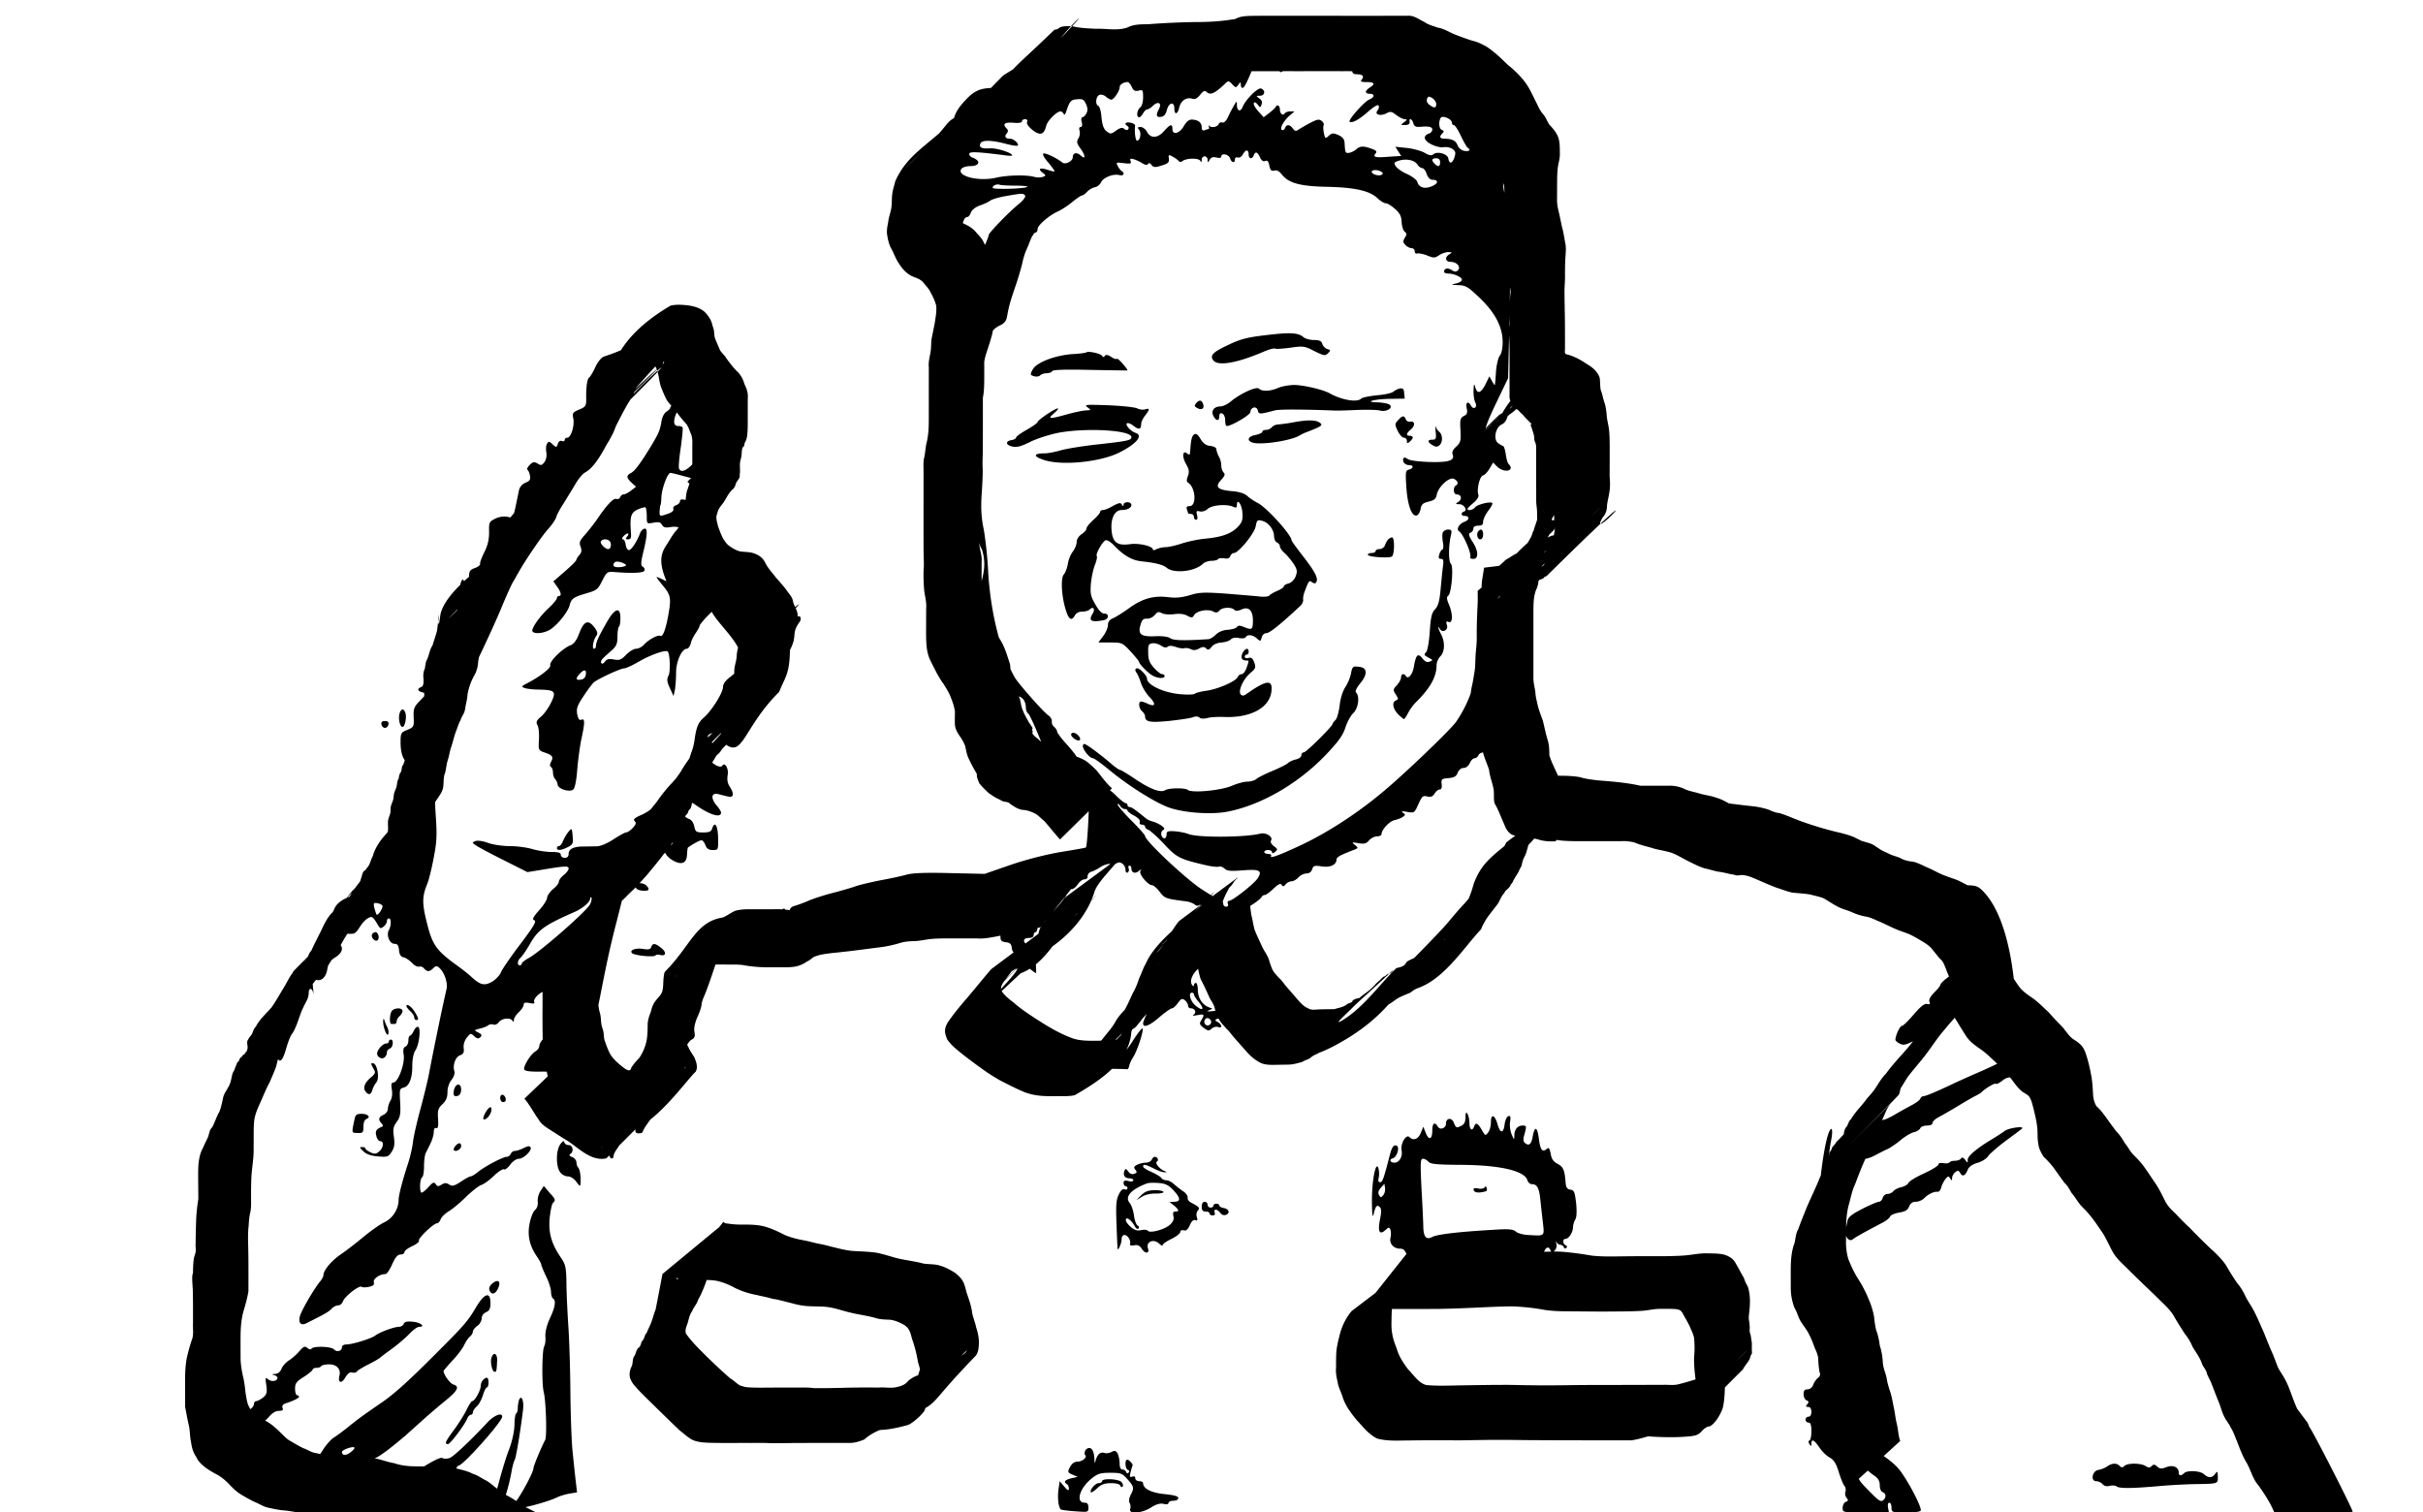 <svg xmlns="http://www.w3.org/2000/svg" version="1.0" viewBox="0 0 1240 774"><path d="M720.825 8.05c-.201.003-.393.004-.6.025-3.04.007-6.085.013-9.125 0-3.104.008-6.196.015-9.3.025-3.527.002-7.073.02-10.6 0-3.157-.005-6.293-.023-9.45-.025-2.736-.028-5.489.004-8.225 0-2.72 0-5.43-.005-8.15 0-3 .005-6 .002-9 0-3.111-.01-6.214-.028-9.325 0-3.174.02-6.357-.01-9.525.175-1.189.135-2.357.274-3.5.65-.762.25-1.448.698-2.225.9-.528.138-1.084.15-1.625.225-6.167.965-12.35 1.288-18.6 1.25-8.02.153-16.002.504-24 1.125-3.629.066-7.24-.062-10.55 1.65-5.112 1.818-10.766.493-16.075.675-4.107-.189-8.268-.322-12.275-1.325a558.065 558.065 0 01-5.825 6.125c1.6-2.066 3.532-4.28 5.25-6.125-1.909-.014-3.893-.102-5.675.6-.775.628-.734.68-1.775 1.05-.388.138-.88.013-1.175.3-11.573 11.24-16.54 15.356-21.05 20.15-1.732 1.073-3.494 2.11-5.175 3.25l-6.15 6.275c-5.404.195-8.442 1.525-12.2 5.375-3.742 3.814-5.709 6.651-6.675 10.025-2.954 1.66-2.95 2.467-7.65 7.85-9.877 8.464-17.508 13.46-22.4 24.45-.519 2.19-1.289 4.292-1.55 6.55-.338 2.498-.098 5.055-.55 7.55-.4 2.231-1.275 4.345-1.5 6.6-.441 2.432-1.002 4.794-.475 7.275.394 2.596 1.084 5.092 2.475 7.35 1.093 2.233 1.948 4.591 3.375 6.65 1.636 2.673 3.683 5.023 6.5 6.5 2.183.994 4.514 1.478 6.125 3.45 1.314 1.713 2.95 3.188 3.775 5.225 1.17 2.047 2.138 4.19 2.75 6.475.345 2.979-.326 6.006-.725 8.95-.53 2.65-1.054 5.278-1.6 7.925-.362 2.455-.143 4.979-.65 7.425-.448 2.419-1.054 4.788-.8 7.275V196c0 2.69-.002 5.36 0 8.05.003 2.69 0 5.385 0 8.075-.004 2.646.003 5.307-.15 7.95-.187 2.488-.532 4.934-1.175 7.35-.472 2.546-.563 5.16-1.25 7.675-.318 2.632-.03 5.303-.125 7.95V267.275c0 2.695-.003 5.38 0 8.075.004 2.65.007 5.3.05 7.95.041 2.168.152 4.332.125 6.5-.202 2.348-.221 4.712-.125 7.075.079 2.604.18 5.21.675 7.775.455 2.328.83 4.611.625 7-.003 2.688-.014 5.362-.025 8.05-.01 2.707-.037 5.419.05 8.125.14 2.886.407 5.793 1.425 8.525 1.109 2.753 2.613 5.304 3.9 7.975 1.117 1.898 2.126 3.87 3.5 5.6 1.132 1.828 2.282 3.655 3.2 5.6 1.178 2.804 2.311 5.687 2.675 8.725-.018 2.347-.128 4.706.025 7.05.318 2.082 1.3 3.728 2.475 5.45 1.109 1.553 2.065 3.198 2.725 5 .505 2.173.814 4.38 1.8 6.425a79.451 79.451 0 003.925 7.4c.245.534.319.745.4.9-.102-.11-.195-.088-.125.575.134 1.267.772 2.652 1.25 3.8 1.457 1.845 3.156 3.455 4.875 5.05 1.797 1.23 3.56 2.487 5.6 3.3.912.52 1.241.806 2.25 1.025 1.208.262 2.19.137 3.125 1.225 2.143 1.402 4.332 2.993 7 3.05 1.958.234 3.63.854 5.4 1.675 1.92.954 3.342 2.703 5.025 4 2.746 3.079 5.228 6.385 8.05 9.4l14.675-14.45c-.273 8.088-.926 17.965-1.475 18.575-.2.2-6 1.2-12.8 2.3-7.6 1.3-17.5 3.8-25.7 6.6l-13.3 4.6-17.7-.4c-12.4-.3-19-.1-22.2.8-2.5.7-8.5 2-13.5 2.9-4.9 1-10.6 2.3-12.5 3-1.9.7-7.3 2.3-12 3.5-4.7 1.2-10.4 3.1-12.6 4.1-2.3 1-5.4 2.1-6.8 2.5-1.385.359-2.248 1.193-2.5 2.175a34.706 34.706 0 00-2.45-.325c.1-.262 0-.45-.35-.45-.338 0-.758.132-1.125.35a50.93 50.93 0 00-4.85-.025c-3.602.002-7.223-.006-10.825-.025-2.724 0-5.485.028-8.125.775-2.362.897-4.217 2.599-6.6 3.475-13.704 2.145-16.517 14.621-29.125 27.35-.849.857-.843 2.035-1 3.15-.334 2.433-.076 4.957-.75 7.35-.688 1.964-2.094 3.047-3.3 4.65-1.354 1.572-2.033 3.627-2.5 5.625-.822 2.096-1.554 4.164-1.65 6.45.001 2.822-.064 5.638-.55 8.425a24.632 24.632 0 01-3.675 8.75c-1.555 1.644-3.084 3.302-4.225 5.25-.09.289-.197.563-.275.85a2.79 2.79 0 00-.425.2c-.185.074-.381.129-.575.2a8.84 8.84 0 01-2.05-1.025c-2.54-1.887-4.997-3.981-6.9-6.525-1.375-2.266-2.278-4.734-3.15-7.225-.669-1.609-.511-3.382-.825-5.05-.16-.855-.492-1.687-.725-2.525-.67-2.283-.392-4.677-1.025-6.95-.455-1.398-.67-2.85-.8-4.3.41-1.936.796-3.86 1.15-5.7 3.4-17.3 5.1-25.1 8.2-37a3854.4 3854.4 0 002.65-10.5c3.838-3.724 5.718-5.475 7.075-6.875.394.94 1.55 1.5 3.475 1.675 3.3.3 4-.6 2-2.6-.917-.917-2.336-1.276-3.525-1.2.98-1.084 1.984-2.188 4.05-4.525 2.92-3.513 5.818-6.99 8.55-10.65a8.22 8.22 0 00.5-.45c.597 1.315 1.937 2.758 3.925 3.925 4.6 2.6 7.2 1.5 7.3-3.2.1-1.7.3-3.3.5-3.4 2.5-1.8 6-3.7 6.9-3.7.6 0 1.5 1.1 2 2.5.7 1.8 1.7 2.5 3.8 2.5 2.8 0 2.8-.1 2.7-6.2-.1-6.2-1.7-8.9-3-4.9-.5 1.7-1.5 2.1-4.6 2.1-3.6 0-4-.3-4.6-3.1-.4-1.9-1.4-3.4-2.9-3.9-.62-.236-1.26-.665-1.85-1.2a6.312 6.312 0 011-1.125l.55-.875c.127-.353.184-.752.375-1.075.163-.276.491-.437.675-.7.648-.929.782-2.069.975-3.15.015-.017.035-.033.05-.05.47.202.976.511 1.625.975 7.5 5.3 13.2 7 13.2 4 0-.6-1.1-2.3-2.5-3.9-2.9-3.6-2.4-6.4 1.1-5.5 1.3.3 3.5.9 4.9 1.2 3 .8 3.4-1.3.9-5.1-1.1-1.7-1.4-3.6-1-5.9.6-3.3-1.5-6.9-2.8-4.7-.686 1.066-3.505-.08-5.125-1.7.864-1.267 1.567-2.658 2.475-3.925 1.186-.756 1.883-1.885 2.625-3 .555-.573 1.091-1.156 1.65-1.725.155-.137.32-.262.475-.4 8.654 6.177 9.12-9.294 27.05-27.075 1.145-3.08 2.762-5.853 3.85-8.975 1.12-3.354 1.465-6.865 1.6-10.375.091-.674.08-1.361.05-2.05 4.033-7.619.53-8.113 4.725-14.075 1.2-1.4 1-3.5-.4-3.2-.158.03-.232.025-.375.05.122-1.518-.395-2.851-1-4.175 2.251-2.502 2.104-2.612-.275-.6-.415-.893-.841-1.788-1.075-2.75-.219-1.999-1.505-3.42-2.675-4.975-1.83-2.652-3.997-5.009-6.125-7.425-1.901-2.536-4.16-4.837-5.525-7.725-1.384-2.726-3.78-4.125-6.625-4.925-2.232-.513-4.525-.324-6.75-.85-1.761-.614-3.34-1.499-4.85-2.575-1.477-1.019-2.471-2.653-3.425-4.15-.93-1.933-1.682-3.924-2.4-5.95-.345-1.586-.96-3.298-.85-4.95.045-.676.354-1.32.525-1.975.413-2.219 2.18-3.861 3.4-5.7 1.067-1.686 1.994-3.657 3.325-5.175 3.248-3.704-1.085 1.867 1.85-1.975.2-.396.432-.789.6-1.2.17-.413.23-.873.425-1.275.394-.815 1.473-2.025 1.725-2.875.147-.494.06-1.036.1-1.55.336-1.986-.087-4.042.15-6.025.098-.823.4-1.634.55-2.45.387-1.382.2-2.862.5-4.25.457-2.12.298-.11 1.075-2.025.164-.405.168-.87.25-1.3 1.304-1.952 1.372-4.33 1.5-6.6.103-2.639.082-5.26.075-7.9-.01-2.694.003-5.406 0-8.1.306-2.754-.523-5.082-1.7-7.5-.608-2.191-1.6-4.095-3.075-5.825-2.406-2.173-4.273-4.806-6.225-7.375-.839-1.654-2.508-2.729-3.325-4.375-.732-1.81-1.58-3.604-2.275-5.45-.633-1.474-.474-3.093-.775-4.625-.166-.843-.49-1.649-.725-2.475-.561-2.703-2.204-5.102-4.175-6.975-2.558-2.08-5.683-2.812-8.875-3.225-2.81-.25-5.622-.478-8.375.225-9.406 5.488-19.347 13.139-25.35 22.75-1.796.822-4.529 1.908-8.8 3.325-1.2.4-3.1 2.7-4.3 5.3-1.2 2.6-2.6 5-3.2 5.4-1 .8-1.6 4.5-1.5 11.1 0 3.4-.4 4-3.6 5.3-3.3 1.4-3.6 1.8-3 4.6.7 3.7-1.2 9.8-3.1 9.8-.7 0-1.3.5-1.3 1.1 0 .6-.7.9-1.4.6-.9-.4-1.7.2-2.1 1.4-.7 2-.8 2-2.7.3-1.6-1.6-2.1-1.6-2.8-.4-.6.8-.7 2.8-.4 4.5.3 1.9-.1 3.8-1 5-1.3 1.7-1.8 1.8-3.5.7-1.8-1-2.4-.9-4.1.8-1 1-1.5 2.2-1.1 2.4.5.3 1.1 1.7 1.3 3 .4 2-.1 2.7-2.2 3.6-1.8.7-3 2.2-3.4 3.8-1.322 6.404-2.001 9.927-2.575 11.85a26.451 26.451 0 00-1.75 2.125c-.39-.03-.855-.155-1.475-.275-1.8-.4-4.2-.1-6.3.9-3.2 1.6-3.3 1.9-3.2 6.9 0 3.7-.6 6.6-2.4 10.2-1.4 2.8-2.4 5.5-2.2 6 .2.6-1 1.6-2.7 2.2-2.5.926-2.923 1.535-2.975 4.475-.857.742-1.723 1.487-2.575 2.275-.554-1.637-1.285-.81-1.9 1.825-4.696 4.615-8.816 9.801-10.075 14.8-.302 1.786-.48 3.636-.875 5.425a4.247 4.247 0 01-.375-1.275c-.185 1.445-.366 2.965-.55 4.45-.663 2.6-1.571 5.098-2.35 7.675-1.278 1.784-1.55 3.992-2.3 5.975-1.76 4.646.567-2.861-1 2.425-.28 1.085-.444 2.193-.575 3.3-.748 1.667-.941 3.137-.75 5.05.2 2.8-.1 4.1-1.2 4.5-2.2.9-1.8 2.1.7 2.7.37.101.66.184.9.275v.975c0 .224.016.45.025.675-.442.54-1.122 1.243-2.125 2.275-3.1 3.2-3.5 4.1-3.3 8.6.2 4.7.1 5-3.2 6.4-3.3 1.3-3.5 1.6-3.5 6.4 0 4.116.746 7.322 2.15 9.125-.338.912-.385 1.723-1 2.575-.684.936-.488 2.178-.85 3.2-.107.3-.381.515-.525.8-.381.757-.448 1.251-.65 2.075-.564 3.606.31-.888-.675 1.975-.13.38-.408 2.597-.5 2.925-.247.88-.68 1.685-.975 2.55-.569 1.285-.422 2.777-.775 4.1-.29 1.087-.837 2.075-1.1 3.2-.392 1.192-.108 2.524-.375 3.725-.226 1.015-.748 2.003-.975 3.05-.506 1.629.118 5.12-.325 6.525-.094.3-2.097 2.465-2.15 2.525-2.47 3.038-4.487 6.157-5.525 9.95-1.183 2.021-1.339 4.538-3.15 6.125-.17.281-.275.61-.5.85-.212.226-.557.304-.775.525-1.006 1.018-1.044 2.705-1.625 3.95-.176 1.38-.982 2.16-1.775 3.175-.857 1.097-1.357 1.994-2.475 2.875-1.731 2.164-2.61 3.273-2.95 3.75-2.142.96-4 2.179-5.35 3.85-.825 1.021-1.236 2.338-1.875 3.475-2.78 2.647-4.353 6.151-5.975 9.575-1.658 3.402-3.482 6.733-5 10.2-.897.808-1.24 1.93-1.7 2.975a1778.545 1778.545 0 00-7.225 7.3c-.344.35-.537.836-.8 1.25-1.823 2.48-3.01 5.288-4.675 7.875-1.962 3.27-3.812 6.584-6.025 9.7-2.792 3.175-5.991 5.93-7.95 9.725-1.136 1.01-1.356 2.485-2 3.75-.55 1.079-1.325 1.5-1.825 2.7-1.393 1.615.21 3.746-.65 5.475-.49 1.643.121.137-.85 1.35-.184.23-.225.535-.425.75-.197.212-.521.27-.725.475-1.578 1.59.629.087-1.3 1.275l-.55.8c-.123.337-.185.695-.375 1-.164.264-.467.399-.65.65-.625.86-.796 2.012-1.3 2.95-.138.387-.256.775-.425 1.15-.172.38-.443.713-.6 1.1-.784 1.936-.823 4.032-1.65 5.95-.892 2.28-2.526 4.083-3.3 6.45-.588 2.585-1.03 5.257-2.025 7.725-1.476 2.497-2.262 5.292-3.625 7.85-.336.443-.765.821-1 1.325-.611 1.31-.76 2.804-1.35 4.125-.773 1.731-1.693 3.343-2.375 5.125-1.558 2.696-2.105 5.694-2.375 8.75-.17 2.742-.136 5.48-.125 8.225.01 3.075.065 6.15.075 9.225-.595 3.7-1.017 7.404-1.125 11.15a435.847 435.847 0 00-.25 11.5c-.17 1.446.197 2.959 0 4.4-.143 1.05-.655 2.173-.875 3.225-.41 2.502-.438 5.046-.475 7.575-.105.386-.286.777-.325 1.175-.24 2.464.162 5.37.225 7.875.068 2.809.093 5.615.1 8.425.004 2.69 0 5.385 0 8.075-.16 2.622.361 5.342-.3 7.9-1.077 2.963-1.916 6.038-2.65 9.1-.732 3.175-.967 6.429-1.075 9.675-.06 2.77-.033 5.53-.025 8.3.008 2.686.023 5.364.025 8.05.58 3 1.09 6 1.775 8.975.767 2.855.552 5.84 1.2 8.7.43 3.109.99 5.428 2.775 8.05.876 1.988 2.338 3.44 4 4.775 1.755 1.483 3.735 2.574 5.725 3.7 2.736 1.341 5.023 3.273 7.125 5.45 1.827 1.941 3.684 3.764 5.975 5.15 2.097 1.296 4.265 2.461 6.45 3.6 2.212.85 4.22 2.127 6.45 2.925a83.87 83.87 0 008.1 1.575c2.796.153 5.521.68 8.275 1.15 2.798.468 5.644.594 8.475.675 2.65.064 5.3.045 7.95.075 2.732.285 5.306 1.296 7.975 1.9 2.715.662 5.403 1.34 8.175 1.725 2.726.325 5.484.351 8.225.375 2.692.011 5.383.005 8.075 0 2.876-.12 5.726.353 8.55.85 2.19.577 4.372 1.075 6.475 1.925 2.324.843 4.432 2.046 6.575 3.25 1.744.93 3.221 2.216 4.725 3.475 1.933 1.328 3.882 2.627 5.8 3.975 3.363 1.768 6.538 3.858 9.8 5.8 4.813 2.673 9.827 4.923 14.7 7.475 5.723 2.917 11.425 5.929 16.85 9.375 4.424 2.897 8.357 6.403 12.3 9.9 2.043 1.662 2.524 3.994 3.125 6.425.416 1.855.541 3.733.65 5.625l28.15-24.45c-.24-2.067-.548-4.145-1.125-6.15-.92-3.103-2.048-5.94-4.725-7.975-4.229-3.404-8.389-6.86-12.825-10-5.443-3.628-11.35-6.442-17.15-9.45-4.682-2.767-9.563-5.142-14.425-7.575 5.083-1.08 12.117-3.148 15.875-4.85 1.8-.9 4.9-1.8 6.9-2.1l3.6-.6-.7-6.1c-.4-3.4-1.1-10.2-1.6-15.1-.5-5-1-18.8-1.1-30.8-.1-12-.6-26.6-1-32.5-.4-5.9-.9-15.4-1-21.2-.1-9.6-.4-10.8-2.9-14.5-4.8-7-6.4-12.7-5.7-20.2.4-3.7 1.1-7.1 1.7-7.7 1.5-1.5 1.3-1.9-1.9-5.4l-2.8-3.3-1.7 2.6c-1 1.5-1.6 3.9-1.4 5.5.2 1.8-.4 3.4-1.4 4.2-.9.7-2.1 3.7-2.7 6.6-1.3 6.2-.2 11.5 3.6 17.1 1.3 1.9 2.3 3.8 2.3 4.2 0 .5 1.1 3.2 2.5 6.1 1.4 2.8 2.5 6.4 2.5 7.9s.5 3.1 1 3.4c1.7 1 1.1 4.5-1.6 10.2-1.6 3.5-2.4 6.8-2.3 9.2.2 2-.1 4.3-.6 5.1-1.1 1.8-1.3 19.5-.2 23.5 1.1 4.4 1.7 22.5.7 24.4-2 3.7-6 13.4-6 14.5 0 1.9-5.709 12.622-8.8 16.725-1.522-1.012-3.073-1.986-4.725-2.775a19.734 19.734 0 01-.6-.4c1.15-3.65 2.211-7.905 3.025-12.45.4-2.3 1.1-4.7 1.5-5.4.7-1.1 3-15 4.3-25.9.5-4.5-.9-7.7-2.1-4.7-.3.9-.6 2.7-.6 4 0 1.3-.4 2.6-.9 2.9-.4.3-.8 2.9-.8 5.8-.1 3.2-1.1 8-2.6 12.1-1.5 3.7-3.8 11.3-5.3 17a219.505 219.505 0 01-.975 3.5c-.14-.083-.281-.172-.425-.25-1.728-1.387-3.371-2.868-5.325-3.95-2.25-1.09-4.237-2.671-6.675-3.375-2.255-1.198-4.631-1.8-7.1-2.4a24.56 24.56 0 00-1.45-.375c.45-.841.954-1.45 1.25-1.45 2.3 0 22.3-22.5 22.3-25 0-2.4-4.3-.7-7.7 3.1-8.7 9.3-17 17.1-19.1 18-1.4.5-3 .5-3.9 0-.824-.433-4.685 1.506-9.275 4.325-2.44.004-4.862.008-7.3-.125-2.708-.202-5.404-.61-7.975-1.525-2.81-.425-5.41-1.417-8.15-2.1a15.607 15.607 0 00-1.85-.25c3.885-2.08 7.431-4.783 15.95-11.925.6-.6 4.2-3.8 8-7.2 3.7-3.4 9.4-8.2 12.6-10.8 6-4.9 7-7 3.7-8-1.7-.5-5-5.1-5-6.9 0-.2 2-2.6 4.5-5.3 2.5-2.6 5.2-6.2 6-7.9.8-1.7 2.1-3.7 3-4.4.8-.7 1.5-1.8 1.5-2.6 0-.7 1-2 2.3-2.9 1.2-.8 2.2-2.6 2.2-3.8 0-1.3.9-2.6 2.3-3.2 1.7-.8 2.2-1.8 2.2-4.7 0-5.9-3-5.1-7.2 1.9-4.5 7.6-6 9.3-21.4 24.7-13.6 13.6-20.5 19.8-27 24.3-9.5 6.5-12.2 8.5-16.9 12.3-2.7 2.2-6.2 4.8-7.7 5.7-1.5 1-3.9 3.7-5.3 5.9a79.386 79.386 0 01-1.625 2.475 74.016 74.016 0 01-2.6-.55c-2.166-.346-3.898-1.727-5.975-2.375-2.18-1.05-4.258-2.273-6.325-3.525-2.119-.986-3.574-2.8-5.275-4.35-2.348-2.305-4.808-4.632-7.75-6.15-.083-.051-.167-.1-.25-.15.812-.691 1.563-1.414 2.1-2.075 1.5-1.8 3.3-2.9 4.9-2.9 1.8 0 2.4-.4 1.9-1.5-.3-1 .1-1.8 1.2-2.2 4.3-1.4 7.2-2.8 7.2-3.5 0-.5-.4-.8-1-.8-.5 0-1-1.5-1-3.3 0-2.8.7-3.7 4.5-6.1 2.5-1.6 4.5-3.3 4.5-3.7 0-.5.9-.9 1.9-.9 1.1 0 2.2-.4 2.5-.9.3-.5 2.2-.9 4.1-.9 3.8 0 6.1 2.5 5.2 5.8-.9 3.6 1 4.3 2.9 1.1 1.3-2.2 2.5-3.1 3.6-2.7 1 .2 2.1 0 2.4-.5.3-.5 2.8-2.1 5.6-3.5s5.6-3 6.2-3.5c.6-.6 3.6-2.8 6.6-5 3-2.2 6.9-5.6 8.7-7.5 1.8-1.9 3.9-3.4 4.8-3.4 3.5 0 .7-2.3-3.2-2.6-3-.3-4.3 0-4.7 1.1-.3.8-1.4 1.5-2.5 1.5-2.4 0-10 2.8-12.1 4.5-2 1.5-11.6 4.5-14.6 4.5-1.4 0-2.4.6-2.4 1.4 0 2-2.6 2.7-4 1.2-1.2-1.6-10.7-1.9-11.6-.4-.3.5-1.2.4-2.1-.4-1.3-1.1-2-.8-4.2 1.8-1.4 1.6-3.9 3.8-5.4 4.7-1.5 1-3.2 2.9-3.7 4.3-.6 1.5-1.8 2.4-3.2 2.5-1.7.1-1.9.2-.5.6.9.2 1.7.9 1.7 1.4 0 1.7-3 2.2-4.7.8-1.5-1.3-1.6-1-1 3 .5 3.7.2 4.7-1.6 6.2-1.2 1-2.8 1.8-3.4 1.9-.7 0-1.3.6-1.3 1.3 0 .999-.835 2.065-1.85 2.825a8.642 8.642 0 01-.675-1.2c-1.186-2.143-1.326-4.602-1.8-6.975-.29-2.964-.644-5.93-1.375-8.825-.587-2.755-1.053-5.562-1.175-8.375-.003-2.686-.02-5.389-.025-8.075 0-2.715-.005-5.414.15-8.125.222-3.051.606-6.088 1.5-9.025.948-3.138 1.818-6.35 2.375-9.575.034-2.745.02-5.48.025-8.225 0-2.695-.005-5.405-.025-8.1-.026-2.82-.06-5.63-.15-8.45-.078-2.986-.073-5.959.275-8.925.123-2.396.331-4.787.9-7.125.512-2.68.314-5.381.325-8.1.006-3.755.028-7.502.275-11.25.348-3.794.947-7.588 1.05-11.4 0-3.095.03-6.18.025-9.275.02-2.613.01-5.242.45-7.825.591-2.799 1.724-5.377 2.9-7.975 1.607-3.507 2.957-7.11 4.85-10.475 1.118-2.749 2.426-5.431 3.35-8.25.29-1.198.58-2.407.925-3.6 1.134 2.022 2.586.225 4.1-5.275 1-3.4 2.3-6.9 3.1-7.7.7-.8 2-3.6 2.9-6.2.9-2.6 2-5.7 2.6-6.8.5-1.1 1.4-2.9 2-4 .6-1.1 1-2.9 1-4 0-.458.061-.832.15-1.125.11-.207.217-.416.325-.625.57-.543 1.491.148 1.825 1.95.2 1.3.2.1-.1-2.6a45.07 45.07 0 01-.15-2.075c.163-.228.34-.462.525-.675.39-.492.791-.973 1.2-1.45 2.687.86 5.048-1.242 5.725-5.4.133-.797.31-1.468.525-2.075.145-.212.287-.433.425-.65.374-.59.733-1.181 1.1-1.775.54-.542 1.19-1.058 2.05-1.6 3.147-1.908 4.196-4.354 2.725-6.225.076-.124.149-.25.225-.375 1.045-1.883 2.079-3.77 3.35-5.5 3.5.3 4 0 6.1-3.2 1.2-2 3.1-4.1 4.3-4.7 2.1-1.2 2.5-1 5.3 3.8 1 1.5 1.3 1.6 2.8.4.9-.7 1.6-2 1.6-2.7 0-.8.5-1.4 1-1.4 1.3 0 1.3 3.6 0 6-1.4 2.6.4 7 2.9 7 1.5 0 2.1.8 2.3 3.2.2 2.3.9 3.4 2.3 3.7 1.1.2 3 1.5 4.3 2.8 1.2 1.4 2.9 2.2 3.7 2 .7-.3 1.9.1 2.5.9 1.6 1.8 2.8 1.8 4.7-.1 1.2-1.2 1.8-1.3 2.9-.4 2.8 2.3 4.7 7.8 3.9 11.2-.4 1.7-1.1 4.8-1.5 6.7-1.6 7.1-6.2 29.7-7.5 36.8-.8 4-2.8 12.1-4.4 18-1.6 5.9-3.3 13.2-3.7 16.2-.3 3-1.5 8.1-2.6 11.5-2.7 8.2-4.8 16.2-4.8 18.5 0 4.7-3 9.5-7.3 11.5-2.3 1.1-7.1 4.5-10.7 7.5-3.6 3-8.9 7.1-11.7 9-4.8 3.3-8.8 8.1-8.8 10.7 0 .6-.7 1.9-1.6 3-3.2 3.8-10 15.5-10.5 18.2-.7 3.2.7 4.6 3.3 3.3 9.5-4.7 11.6-5.9 13-7.5.9-.9 2.4-1.7 3.4-1.7s2-.9 2.4-2c.8-2.5 8.2-8.3 9.5-7.5.6.4 2.3.4 3.9 0 2.1-.4 2.8-1.1 2.4-2.4-.4-1.7 3.1-4.1 6-4.1.7 0 2.2-2.3 3.4-5 1.6-3.6 2.8-5 4.3-5 1.1 0 2-.6 2-1.3 0-.6 1.8-2 4-3s3.7-2.3 3.4-2.8c-.6-1.1 7.4-8.8 9.3-8.9.6 0 1.4-.9 1.8-2 .3-1 2.2-2.9 4.1-4.1 1.9-1.1 6-4.5 9-7.5 3-2.9 6.5-5.6 7.7-6 1.2-.3 4.1-2.4 6.4-4.6 2.2-2.2 4.6-3.7 5.2-3.4.5.4 2-.7 3.2-2.4 1.3-1.7 3.2-3 4.4-3 2.5 0 7-4.4 6-5.9-.4-.8-1.5-.6-3.5.4-1.6.8-3.6 1.5-4.5 1.5-.9 0-1.8.7-2.1 1.5-.4.8-1.2 1.5-2 1.5-2 0-11.3 4.9-14.7 7.7-1.6 1.3-3.3 2.3-3.8 2.3s-2.8 1.2-5 2.7c-3.4 2.2-4.4 2.5-6 1.5-1.5-1-2.3-.9-3.9 0-1.7 1.1-2.2 1-3-.2-.9-1.3-1.5-1-3.9 1.7-1.6 1.7-3.2 2.9-3.5 2.6-1-1-.7-7.1.4-7.8.6-.3 1-2.8 1-5.6 0-2.7.4-5.7.8-6.7.5-.9 1.6-3.2 2.5-5 .9-1.9 1.7-4.5 1.7-5.9 0-1.6.5-2.3 1.2-2 1 .3 1.2-.9 1-4.7-.3-4.4 0-5.4 2.2-7.5 1.9-1.8 2.6-3.5 2.6-6.1 0-2.3.8-4.8 2.1-6.4 1.2-1.6 1.8-3.3 1.4-4.5-.9-3.1.6-7.2 3-8.1 1.7-.6 2.1-1.5 1.8-3.7-.2-1.7.4-3.7 1.6-5.3 1.9-2.3 2-2.4 3.8-.7 1.5 1.3 2.2 1.4 3.1.5 1-1 .7-1.5-1-2.4-2.3-1.2-2.3-1.2.7-2 1.7-.4 3.6-1.1 4.2-1.6.7-.6 1.9-.8 2.8-.5.8.4 2-.2 2.7-1.1 1.5-2.1 5.9-2.6 7-.9.5.8.8.7.8-.4 0-.8 1.1-2.6 2.5-3.9 1.4-1.3 2.5-3 2.5-3.8 0-1.1.8-1.3 3-.9 2.1.5 2.8.3 2.4-.6-.527-1.354 2.01-4.053 4.275-5.1-.026 2.758-.003 5.517-.025 8.275-.03 2.951-.016 5.899 0 8.85.02 2.395.045 4.78.1 7.175-.994 1.205-1.75 2.523-1.75 3.4 0 .9-.9 2.1-1.9 2.7-2.4 1.3-6.4 7.7-5.8 9.3.3.8 2.9 1.2 8.3 1.1 1.2-.021 2.256-.001 3.2.025.14.673.302 1.363.5 2.025l.075.325-11.975 11.45c2.746 3.253 4.666 7.087 7.15 10.525 1.356 2.493 3.647 3.938 5.95 5.425 2.588 1.633 5.168 3.28 7.75 4.925 3.394 1.943 6.255 4.61 9.55 6.7 2.722 1.763 5.642 3.164 8.925 3.25.647-.026 1.796-.018 2.425-.275.294-.12.526-.325.75-.55.312-.313.638-.612.95-.925.238.812.55 1.35.95 1.5.6.2 1.2-.3 1.2-1.1s.8-2.5 1.8-3.8c.361-.452.66-.915.9-1.475 2.804-2.798 5.61-5.595 8.4-8.4.05-.032.1-.067.15-.1-.311 1.593.293 2.075 1.75 2.075 1.1 0 2-.4 2-1 0-.5 1.6-3 3.5-5.6.112-.147.216-.3.325-.45 9.728-7.69 19.058-20.365 22.575-23.9.87-.874.471-.312 1.025-1.5.66-2.245-.253-4.47-1.1-6.525-1.025-1.701-2.284-3.324-3.025-5.175a9.327 9.327 0 01-.625-1.225c.92-1.5 1.644-2.284 2.325-2.625 1.5-.8 1.8-1.7 1.4-3.9-.4-1.8.2-4.6 1.5-7.6 1.2-2.6 2.1-5.4 2.1-6.2 0-.8.6-2.9 1.4-4.6.8-1.8 2.9-7.5 4.6-12.7.416-1.237.806-2.345 1.175-3.4 1.658-.016 3.316-.01 4.975 0 2.976.096 5.967-.127 8.925.25 2.735.509 5.501.843 8.275 1.025 2.705.145 5.392.144 8.1.15 2.965-.092 5.973.149 8.925-.175 2.412-.183 4.5-.925 6.575-2.1.606-.461.811-.611.925-.7-.175.168-.266.322 1.425-.725 1.89-1.17.958-1.222 3.5-2.1 2.669-.921 5.086-1.111 7.875-1.5 8.084-.76 16.121-1.865 24.175-2.9 3.687-.416 7.285-1.198 10.825-2.275 2.324-.724 4.76-.86 7.175-.95 2.725-.047 5.374-.7 8.075-1.025 2.64-.28 5.298-.323 7.95-.35 2.687-.016 5.388-.003 8.075 0 2.69.003 5.36 0 8.05 0 2.679.228 5.258-.147 7.875-.625 1.377-.232 2.731-.502 4.1-.775.006.124.025.255.025.375 0 2.2.5 2.7 2.8 3 2.1.2 2.8.9 3 3 .105.946.418 1.667.925 2.2l-11.475 8.575c-4.197 4.885-8.219 9.917-12.4 14.825-3.482 4.026-6.904 8.15-9.9 12.55-1.863 3.386-1.607 5.176-.175 8.6 2.182 3.194 5.3 5.522 8.275 7.925 3.56 2.765 7.16 5.44 10.85 8.025 2.402 1.745 4.952 3.255 7.5 4.775 4.08 2.124 8.188 4.23 12.425 6.025 3.107 1.31 6.386 1.884 9.725 2.15 2.718.156 5.454.114 8.175.1 2.79-.02 5.568.144 8.3-.5 6.446-3.698 13.524-8.1 19.075-13.475.298.004.573.025.9.025 3.3 0 6.3.1 6.8.2.4.1.9-.7 1.1-1.8.2-1 1.1-3 2-4.4 2-2.9 5.6-13.9 4.8-14.7-.3-.3-2.6 2.6-5 6.4-1.134 1.782-2.212 3.309-3.25 4.6 1.405-2.823 2.304-5.85 2.525-9.125.12-.382.167-.808.375-1.15.362-.597 1.122-.782 1.6-1.225.884-.82 1.66-1.97 2.5-2.85.327-.46.61-.943.975-1.375.814-.966 1.692-1.861 2.475-2.85-1.199 2.608-1.9 4.41-1.9 4.975 0 2.5 3.2 1.3 8.4-3.2 2.9-2.5 5.8-4.5 6.4-4.5.6 0 1.9-1.2 3-2.7 1.7-2.3 2.2-2.5 3.6-1.4.9.7 1.6 2 1.6 2.7 0 .8.6 1.4 1.4 1.4 2.1 0 3.1 2.1 1.5 3.2-.9.6-.3.7 1.9.3 3.5-.7 3.8-.4 2 2.6-1.1 1.7-1 2.2 1.2 3.9 2.2 1.6 2.7 1.7 4.1.4.9-.8 2.4-1.2 3.3-.8 2.2.8 2.1-1.2-.1-2.5-1.777-.957-1.776-1.485.35-1.825.044.098.081.202.125.3 1.062 1.83 2.538 3.307 3.9 4.9 1.618 1.44 2.765 3.264 4.225 4.85 1.672 1.954 3.422 3.844 5.1 5.8 2.017 2.307 4.138 4.506 6.8 6.05 2.15 1.458 4.553 1.727 7.075 1.775 2.61-.027 5.216-.088 7.825-.125 2.616.083 5.151-.67 7.65-1.35 1.26-.843 2.816-1.145 4.075-1.975.349-.23.65-.537.975-.8l1.225-.75a21.59 21.59 0 002.525-1.225c4.277-1.607 9.169-4.137 14.85-7.625 7.91-4.877 14.574-10.361 20.45-16.925.996-.645 1.988-1.307 2.975-1.975 2.141-1.746 4.686-2.698 7.2-3.75.399-.173.824-.306 1.2-.525.367-.214.686-.52 1.025-.775.359-.233.705-.486 1.075-.7 1.104-.64 2.317-.975 3.475-1.5 12.8-5.511 22.571-21.028 30.375-29.2.431-.452.494-1.142.775-1.7.283-.561.599-1.123.9-1.675 1.657-3.268 4.16-5.915 6.275-8.85 1.777-1.937 2.21-4.651 4.1-6.475.48-1.526 2.052-2.072 2.825-3.35 1.16-1.919-.216-.365 1.25-1.85.87-2.077 2.174-3.833 3.3-5.8.206-.468.37-.943.6-1.4.235-.468.585-.888.775-1.375.203-.521.268-1.081.4-1.625.156-.548.268-1.12.475-1.65.376-.961.898-1.85 1.3-2.8.599-1.521.965-3.178 1.425-4.775a169.55 169.55 0 003-3.275c.56.09 1.117.195 1.675.325 2.188.767 4.418 1.053 6.725 1.1 1.629-.002.798-.007 2.45-.025l.625-.725c2.406.415 4.863.526 7.3.6 2.686.058 5.364.052 8.05.05 3.02-.024 6.03-.03 9.05-.025 2.808.007 5.617.023 8.425.025 2.33-.172 4.56.095 6.825.6 2.712 1.17 5.574 1.91 8.425 2.65 2.824.993 5.818 1.37 8.7 2.125 3.75.79 6.864 3.021 10.25 4.675 2.81 1.386 5.525 2.86 8.525 3.8 2.422.507 4.77 1.304 7.2 1.775 2.289.204 4.474.905 6.725 1.325.365.06.714.098 1.075.175 1.004.215 1.337.478 2.35.4 1.053-.081 1.456-.328 2.6-.15 2.41.216 4.71 1.273 6.925 2.2 3.297 1.463 6.597 2.906 9.975 4.175 2.728.854 5.346 1.965 8.15 2.55 3.082.367 6.168.442 9.225 1 2.318.637 4.745 1.06 6.975 1.975 2.187 1.296 4.287 2.717 6.525 3.925 2.202 1.288 4.685 1.912 7.05 2.8 2.392 1.14 4.851 1.992 7.45 2.5 2.3.324 4.414 1.308 6.5 2.275 3.21 1.251 6.182 2.954 9.375 4.25 2.712 1.18 5.612 1.928 8.25 3.275a73.49 73.49 0 015.075 2.9c1.605.918 3.155 1.978 4.5 3.25a529.893 529.893 0 014.525 5.6c1.981 1.442 2.39 3.526 3.35 5.575.345 1.24.925 2.38 1.425 3.55-.327.305-.68.59-1.025.85-1.9 1.4-3.4 3-3.4 3.5s-1.4 2.2-3.1 3.9c-2 2-2.9 3.7-2.5 4.7.5 1.2.2 1.5-1.2 1.2-1.3-.4-3.2 1.2-6.8 5.3-2.7 3.2-5.4 5.9-6.1 5.9-1 0-3.3 5-3.3 7.1 0 .5.9 1.3 2.1 1.9 1.6.9 2.8.8 5.4-.4.519-.26 1.036-.486 1.55-.7-.95 1.143-1.869 2.312-2.825 3.45-3.75 4.357-7.766 8.5-11.125 13.175-2.618 2.545-4.18 5.88-6.35 8.775-.952 1.27-2.266 2.684-3.325 3.875-2.516 3.66-5.898 6.604-8.1 10.5-1.175.945-1.436 2.369-2.1 3.6-.173.32-.483.54-.675.85-.49.788-.546 1.213-.8 2.1-.067.396-.088.814-.2 1.2-.015.053-.05.117-.075.175a216.341 216.341 0 01-3.85 3.975c-.433 1.19-1.507 1.678-2.05 2.8-.173.357-.203.756-.4 1.1-.667 1.165-.678.89-.65.7-.04.153-.163.51-.4 1.275-.047.47-.135.91-.25 1.35.375-3.193.798-6.066 1.125-7.7 1.7-8.2-.4-8.6-2.3-.4-1.193 5.045-2.243 11.908-2.85 17.675-.193.483-.4.97-.6 1.45-2.038 5.103-4.486 10.022-6.65 15.075-1.495 3.721-3.008 7.421-4.35 11.2-1.316 2.13-1.3 4.72-1.9 7.075-.132.52-.369.995-.55 1.5l-.4 1.65c-.715 3.087-.912 6.242-.95 9.4a991.882 991.882 0 000 10.35c-.004 3.5.651 6.996 1.925 10.25 1.242 2.04 1.801 4.42 2.95 6.5.64 1.158 1.766 2.695 2.5 3.75 2.309 3.22 3.682 6.907 5.05 10.575.7 1.394 1.195 2.836 1.55 4.325.024.305.058.617.075.925.1 3.5.6 6.9.9 7.4.3.5-.1 1.6-1 2.3-.9.7-2 2.3-2.5 3.6-.5 1.4-1.7 2.3-2.9 2.3-1.5 0-2 .7-2 2.5 0 1.4.7 2.8 1.5 3.1 1.2.5 1.3 1 .4 2-.9 1.1-.8 1.4.5 1.4 1 0 1.6.9 1.6 2.5s-.6 2.5-1.5 2.5c-.8 0-1.5.7-1.5 1.5s.7 1.5 1.5 1.5c1.1 0 1.5 1.2 1.5 4.4 0 2.4-.4 4.6-1 4.8-.6.2-.6.8 0 1.8.8 1.3 1 1.2 1-.3 0-2.6 1.5-1.8 4.2 2.2 1.3 1.9 3.6 4.2 5.2 5 2.1 1.2 3.3 3.1 4.6 7.4 1 3.2 2.3 6.4 2.9 7.1.6.7.9 2.1.5 3-.3.9-.1 2.3.6 3.1 1 1.2.9 1.6-.4 2.1-.9.3-1.6 1.7-1.6 3 0 2.4 0 2.4 11.9 2.4h11.8l-.5-2.5c-.2-1.5 0-2.5.7-2.5.6 0 1.1 1.1 1.1 2.5 0 2.4.2 2.5 7.5 2.5 5 0 7.5-.4 7.5-1.2 0-2.7-7.5-16.7-11.5-21.3-1.658-1.98-4.58-4.367-7.5-6.375l8.45-7.7c-.139-.417-.261-.833-.4-1.25-.626-2.56-.762-5.216-1.4-7.775-.613-2.445-.833-4.93-1.325-7.4-.61-2.73-.998-5.49-1.8-8.175-.858-2.61-1.708-5.214-2.075-7.95-.65-2.613-1.805-5.136-1.9-7.85-.19-2.852-.623-5.628-1.525-8.35-.38-2.674-.842-5.352-1.85-7.875-.565-2.276-.86-4.566-1.075-6.9a39.808 39.808 0 00-2.775-9 62.454 62.454 0 00-5.75-10.975c-1.867-3.081-3.385-6.345-4.7-9.7-.85-3.033-1.257-6.171-1.15-9.325.003-.834 0-1.665 0-2.5.675 1.804 2.21 2.866 3.475 1.8 1.4-1.1 4.9-3.1 15-8.4 2-1 3.9-2.5 4.1-3.3.3-.7 2.4-1.6 4.7-2 3.1-.5 4.4-1.3 5-3.1.7-1.6 1.7-2.4 3.4-2.4 1.4 0 3.3-.8 4.3-1.8 2-2.1 5.2-3.6 6.9-3.3.7.1 1.5-.9 1.8-2.1.3-1.3 1.3-3.2 2.1-4.3 1.4-1.7 1.7-1.8 2.5-.5s1 1.3 1-.1c0-.9.7-2.3 1.6-3 1.3-1.1 1.7-1 2.6.4 1.1 2.1 2.6 1.4 3.8-1.7.5-1.4 2.3-2.7 4.9-3.5 2.3-.6 4.8-2.2 5.6-3.5.9-1.3 5.2-5 9.5-8.2 4.4-3.2 8-5.9 8-6.1 0-1.1-7 0-9 1.4-1.3 1-4.3 2.9-6.6 4.3-7.8 4.7-12.3 8.5-12.4 10.4 0 1.9 0 1.9-1.3.1-1-1.2-1.6-1.4-2.1-.7-.4.7-1.8 1.2-3.1 1.2s-2.6.4-2.9.9c-.3.4-1.7.6-3.1.3-1.5-.2-2.5 0-2.5.7s-3.3 2.7-7.4 4.6c-4 1.8-7.6 4-7.9 4.8-.3.8-1.9 1.8-3.6 2.2-1.6.3-3.5 1.3-4.2 2.1-.6.8-2 1.4-3 1.4s-2.1.9-2.4 2c-.3 1.1-1.2 2-2 2-.7 0-4.5 1.6-8.4 3.6-5.3 2.7-7.2 4.2-7.6 6-.22.953-.476 2.303-.725 3.475.02-1.146.037-2.28.1-3.425.227-2.965.589-5.916 1.45-8.775.936-3.346 1.54-6.794 3.075-9.95 1.407-3.652 2.75-7.324 4.35-10.9.299-.663.579-1.336.875-2 .058-.007.119-.025.175-.025.9-.1 3.3-.9 5.2-2 1.9-1 4.6-2.4 6-3 1.3-.6 4.3-2.6 6.6-4.5 2.2-1.9 5.3-3.7 6.8-4.1 1.5-.3 3-1.3 3.3-2 .3-.8 1.8-1.4 3.4-1.4 1.8 0 2.9-.5 2.9-1.4 0-.7 1.5-2.1 3.3-3 1.7-.9 6.1-3.4 9.7-5.6 3.6-2.2 7.6-4.5 9-5.2 1.4-.7 2.7-1.5 3-1.8 1.5-1.7 6.8-4.9 7.3-4.4.3.4 1.8-.3 3.3-1.5 1.421-1.125 2.445-1.655 4-1.775.154.156.296.32.45.475 1.732 2.241 3.26 4.585 5.425 6.45 1.215 1.132 3.304 1.762 4.175 3.225 1.074 1.69 1.433 3.764 2 5.675.656 2.914 1.416 5.752 1.8 8.725.514 3.16.048 6.4.7 9.525.27 2.493 1.437 4.524 2.725 6.6 1.914 1.733 3.63 3.675 5.2 5.725 1.772 2.536 3.587 5.018 5.4 7.525 1.698 1.522 2.652 3.541 3.825 5.425 1.808 1.988 2.964 4.406 4.775 6.375 1.514 1.644 3.174 3.134 4.525 4.925 2.353 2.828 4.328 5.91 6.425 8.925 1.854 2.914 3.22 6.085 4.85 9.125 1.52 2.892 3.676 5.166 6.025 7.375 2.494 2.438 4.931 4.91 7.45 7.325 3.48 3.404 7.08 6.71 10.525 10.15 2.625 2.626 5.581 5.205 7.525 8.4 1.744 3.16 3.726 6.152 5.65 9.2 1.63 2.016 3.01 4.278 4 6.675 1.605 2.762 3.575 5.265 4.7 8.275.435 1.622 1.66 2.87 2.35 4.35.21.451.244.986.425 1.45.287.737 1.525 3.189 1.85 3.85 1.516 3.794 2.917 7.611 4.5 11.375.765 2.254 1.396 4.621 2.525 6.725.921 1.906 2.411 3.43 3.225 5.4 1.356 2.062 2.087 4.423 3.05 6.675 1.409 3.656 2.757 7.355 4.725 10.75 2.048 3.264 2.964 7.139 5.05 10.375.531.824 1.167 1.562 1.75 2.35 2.5 3.594 5.003 7.303 6.825 11.3 1.747 3.674 3.172 7.517 4.475 11.375 1.244 3.969 3.118 7.68 4.475 11.6 1.71 3.332 1.927 7.062 2.8 10.625.952 2.89 1.5 5.965 2.6 8.8 1 2.281 1.134 4.752 1.25 7.2.968 4.19 1.603 8.444 2.375 12.675l27.625-24.4c-.65-4.209-1.436-8.412-1.85-12.65-.229-2.76-.725-5.44-1.825-8-.828-2.796-1.753-5.556-2.4-8.4-.474-2.357-1.007-4.717-1.725-7 1.918-.072 3.175-.159 3.175-.25 0-1.4-20.2-40.9-22.1-43.3-.205-.205-.362-.67-.45-1.3l-.05-.05c-.112-.112-.254-.183-.325-.325-.05-.1.05-.25 0-.35-2.283-3.053-3.996-5.35-5.5-7.4-1.321-2.898-2.38-5.916-3.5-8.9-.89-2.377-1.832-4.745-3.15-6.925-.984-1.866-2.292-3.522-3.2-5.425-.86-2.172-1.648-4.362-2.525-6.525-1.7-3.72-3.164-7.535-4.7-11.325-1.444-3.244-2.818-6.499-4.4-9.675-1.358-2.916-3.248-5.473-4.75-8.3-1.182-2.549-2.535-5-4.4-7.125-2.024-2.976-3.955-6.014-5.725-9.15-2.271-3.32-5.23-6.182-8.225-8.85a331.864 331.864 0 01-10.4-10.35c-2.586-2.368-4.992-4.876-7.4-7.425-2.063-1.886-3.946-3.79-5.2-6.35-1.616-3.206-3.187-6.474-5.25-9.425-2.124-3.083-4.098-6.268-6.4-9.225-1.457-1.847-3.08-3.503-4.75-5.15-1.633-1.758-2.707-4.008-4.25-5.85-1.17-2.034-2.407-4.02-4.1-5.675-1.903-2.445-3.713-4.943-5.5-7.475-1.476-1.94-2.923-4.002-4.8-5.575-1.027-1.666-1.56-3.442-1.75-5.4-.184-3.16-.303-6.345-.825-9.475a89.992 89.992 0 00-2.05-9.225c-.732-2.36-1.305-4.807-2.9-6.775-1.314-1.52-3.05-2.67-4.75-3.725-2.125-1.715-3.467-4.05-5.275-6.075-2.34-2.4-4.652-4.818-6.85-7.35-2.663-2.4-5.124-5.016-8.025-7.15-2.732-1.916-5.693-3.783-7.575-6.6-.816-1.166-1.593-2.362-2.375-3.55-2.481-21.563-8.04-37.21-16.075-45.15-2.144-2.058-3.212-2.57-7.625-2.675a61.463 61.463 0 00-2.65-1.375c-2.74-1.643-5.845-2.3-8.775-3.525-3.218-1.102-5.967-2.929-9.1-4.175-2.391-1.072-4.703-2.362-7.275-2.975-2.418-.243-4.743-.742-6.85-2.025-1.427-.524-2.88-.954-4.3-1.475-1.554-.726-2.997-1.394-4.5-2.1-1.538-.873-3.008-1.912-4.475-2.875-1.894-1.075-3.954-1.486-6-2.075A301.1 301.1 0 01949 428.5c-1.4-.7-5-1.8-8-2.5-7.5-1.7-17.4-4.8-24.1-7.6-3.1-1.3-6.2-2.4-6.9-2.4-.6 0-2.6-.6-4.3-1.4-1.8-.8-5.7-1.7-8.7-2-2.931-.293-8.315-.953-12.2-1.45-2.034-1.123-4.06-2.265-6.325-2.875-2.86-1.08-5.824-1.337-8.75-2.2-2.76-.885-5.749-1.222-8.3-2.65-2.453-.956-5.06-1.474-7.7-1.325-2.817.002-5.633-.008-8.45 0-1.922.005-3.853.004-5.775 0-4.73-1.12-11.6-2-20-2.6-3.8-.3-8.3-1-9.9-1.5-1.6-.6-6.2-1-10.1-1-.783 0-1.45-.015-2.15-.025-.187-.503-.362-.939-.525-1.125-1.374-3.093-3.016-6.181-3.925-9.425-.022-2.504-.06-5.027-.775-7.45-1.053-3.351-1.691-6.776-2.55-10.175-.934-2.633-2.002-5.227-2.65-7.95-.452-2.193-1.097-4.348-1.175-6.6-.298-2.277-.932-4.505-1-6.8v-8.075-8.075c0-2.69.003-5.384 0-8.075-.003-2.694.002-5.381 0-8.075.003-2.628-.018-5.253.175-7.875.222-2.214.619-4.399 1.65-6.4.417-1.177.643-2.387.8-3.625.146-.156.265-.348.45-.45.917-.508 1.998-.43 2.55-1.525.981-.436.929-.288 1.675-1.025 13.256-13.097 21.637-21.175 26.975-26.175-.372-.144-.121-1.103 1.225-3.35 1.366-1.514 1.961-3.159 2.125-5.2.055-2.395.797-4.71 1.15-7.075.54-2.854.486-5.665.225-8.55 0-2.69.022-5.385.025-8.075.003-2.694.014-5.406 0-8.1-.025-2.662-.055-5.327-.35-7.975-.301-2.288-.929-4.508-1.15-6.8-.187-2.517-.474-5.04-1.35-7.425-.644-2.011-.957-4.113-1.775-6.075-.291-2.001-.25-3.97-.45-5.975-1.08-3.363-3.672-5.437-6.65-7.2-3.027-2.06-6.202-3.846-9.75-4.8-2.107-.297-1.294-1.687-1.4-3.475 0-2.687.005-5.363 0-8.05a583.326 583.326 0 00-.075-8.925c-.072-4.023-.171-8.052-.175-12.075.027-2.882.354-5.739.25-8.625.017-2.623.043-5.23.175-7.85.131-2.387.436-4.79.15-7.175-.539-2.522-.837-5.094-1.45-7.6-.758-2.8-1.208-5.652-1.875-8.475-.651-2.59-1.204-5.214-1.05-7.9-.003-2.687.005-5.363.025-8.05.03-2.567.047-5.15.375-7.7.359-2.364 1.14-4.69 1.025-7.1-.012-2.631.01-5.293-.7-7.85-.96-2.657-2.613-4.693-4.575-6.7-1.291-1.772-1.837-3.96-3.375-5.575-1.394-1.66-2.35-3.616-3.25-5.575-1.793-3.422-3.28-7.036-5.525-10.2-2.592-3.577-5.686-6.558-9.125-9.325-3.462-3.334-6.976-6.808-11.025-9.4-2.199-1.22-4.51-2.407-6.975-2.95-3.402-1.021-6.741-2.319-10.05-3.6-2.568-1.245-5.092-2.686-7.925-3.175-2.354-.837-4.747-1.413-6.825-2.875-2.64-1.26-5.08-3.24-8.1-3.2zm98.2 260.025c1.727.667 16.834-15.768 0 0zM548.1 13.4h.575c5.861-6.303 3.303-4.166-.575 0zm-18.475 12.925a19.98 19.98 0 01-1.575 1.575c.55-.552 1.003-1.002 1.575-1.575zm148 10.075c3.085.01 6.165.017 9.25.025 1.719-.007 3.431 0 5.15 0 .117 1.068.82 1.575 2.275 1.575 3 0 4 1 2.6 2.7-.9 1-.4 1.3 2.5 1.3 4 0 4.6.9 1.6 2.8-1.1.7-2 1.7-2 2.2 0 .6.9 1 2 1 2.7 0 2.5 1.8-.2 2.9-2.6 1-11.2 10.8-10.1 11.4 1.4.8 4.7-1 9.5-5.2 2.8-2.5 4.9-3.7 5.3-3.1.4.6.1 1.7-.5 2.5-1.8 2.1 1.4 3.1 4.5 1.5 2-1.1 2.7-1 5.1.9 1.5 1.1 3.4 2.1 4.3 2.1 1.3.1 1.3.3-.3 1.5-1.7 1.3-1.8 1.5-.3 1.5 2.6 0 3.2-.4 3.1-1.8-.3-2 1.3-1.4 1.9.9.4 1.5 1.3 2 3.4 1.8 4.7-.4 6.3 0 6.3 1.5 0 .8-.9 1.8-2.1 2.1-1.2.4-1.9 1.4-1.7 2.3.4 2.3 6.7 5.1 9.8 4.5 1.4-.2 3.3.2 4.4 1 1.5 1.1 1.7 1.9.9 4.3-1.1 3.2-2.6 3.5-3.1.5-.4-2.4-5.6-3.8-7.6-2.2-1 .9-2.2.7-4.7-.8-1.9-1-6-2.1-9.1-2.4l-5.7-.6 1.5 2.4 1.5 2.3-6.3.4c-7 .6-8.4.2-6.8-1.7.8-1 .3-1.5-2.1-2.4-4.2-1.5-5.9-1.4-7.8.3-.9.8-2.5 1.6-3.6 1.8-2 .3-2.1 0-2.4-5.2-.1-1.8-1-2.9-3.2-3.9-2.6-1.1-3.2-1.1-4.9.4-1.7 1.6-1.8 1.5-2.5-1.4-.3-1.7-.4-3.5-.1-4 .3-.5-.1-1.5-1-2.2-1.3-1-2.2-.9-5.7.9-2.3 1.2-5 2.8-6 3.4-1.5 1.1-2 1-3.1-.5-1.6-2.1-3.2-2.2-4-.1-.3.8-1.1 1.2-1.6.9-1.3-.8 1.2-5.1 4.4-7.7l2.1-1.8h-2.2c-1.2 0-2.5.5-2.8 1-.9 1.5-2.5.2-2.5-2.1 0-1.9-1.5-2.7-2.2-1.1-.1.4-1.6 1.7-3.2 3l-2.9 2.2-2.8-3.1c-1.6-1.8-2.6-3.6-2.2-4.2.3-.6 1.1-.3 1.9.8 1.3 1.7 1.4 1.7 2 0 .5-1.2.1-2.3-1.1-3.1-1.8-1.3-1.8-1.4.3-1.4 2.5 0 3-2.7.6-3.7-1.7-.6-8 5.7-9.5 9.5-1.1 2.7-2.9 2-2.9-1.1 0-2.1-.1-2.1-1.5.3-.8 1.4-2.2 4-3 5.8-1 2.1-2.1 3.2-3 2.9-.7-.3-1.6.1-1.9.9-.6 1.5-4.1 2-4.9.6-.2-.4-.2-.1-.1.5.2.7.2 1.3 0 1.3-.3 0-1.1.3-2 .6-1.1.4-1.6 0-1.6-1.4 0-2.4-1.7-3.8-4.8-4-1.7-.1-2.9.9-4.4 3.4-2.2 3.8-5.8 4.7-5.8 1.4 0-2.8-1.1-2.5-4.2 1-3.3 3.8-6.9 4-8.8.5-.7-1.4-2.2-2.5-3.3-2.5-1.6 0-1.7.3-.7 1.5 1.2 1.5.5 5.5-1.1 5.5-.8 0-1.4-4.4-1-7.6.1-.7-1-1.4-2.4-1.6-2.5-.5-3.4.5-1.5 1.7.6.4.8 1.1.4 1.6-.4.6-1.1.6-2-.1-1-.9-2-.7-4.2.8-2.6 1.9-2.9 1.9-4.9.4-1.5-1.2-2.2-3.2-2.6-7.2-.2-3-1-5.6-1.6-5.8-1.7-.6-1.3-4.9.5-5.6.9-.4 2.4 0 3.4.9.9.8 2.1 1.5 2.7 1.5 1.3 0 4.3-4.4 4.3-6.4 0-1.3 2-2.6 4.1-2.6.5 0 1.5 1.1 2.1 2.5.9 1.9 1.6 2.3 3.5 1.9 2.1-.6 2.3-.3 2.3 3.4 0 2.3-.6 4.5-1.5 5.2-1.7 1.4-2.1 5-.5 5 .5 0 1.4-.9 2-2 .6-1.1 1.5-2 2.1-2 .5 0 2-.9 3.1-2 2.6-2.4 4.5-1.2 2.9 1.8-1.7 3.1-1.3 4.4 1.1 4 1.5-.2 2.4-1.3 3-3.6 1-3.8 3.8-4.4 3.8-.7 0 3.5 1.7 3.1 2.5-.5.8-3.4 3.6-5.4 6.6-4.5 1.4.5 2.6-.1 4.1-2 1.5-1.9 2.4-2.3 3.1-1.6 2.1 2.1 4.4 1 10.2-4.6 1-1 1.7-.8 3.1.8 1.7 1.9 1.9 1.9 3.1.3 1.2-1.6 1.3-1.6 1.3-.1 0 .9.4 1.7.8 1.7.9 0 2-2.1 4.4-7.8.109-.265.22-.525.35-.775h.6c2.717.006 5.433.025 8.15.025 1.894-.003 3.781-.02 5.675-.025-.042.47.207.684.825.375.114-.057.505-.236.8-.375.309-.002.616.003.925 0 3.165-.002 6.335.005 9.5 0 3.532-.019 7.068-.027 10.6-.025zm53.625 13.1c.388-.05.9.2 1.75.7 1.1.7 2 2.1 2 3 0 2.2-1 2.3-3.5.4-1.1-.8-1.6-1.9-1.2-3 .3-.7.562-1.05.95-1.1zm-179.1 1.225c2.025-.092 2.687.475 3.65 2.575.9 2 .9 3.3.2 4.7-.6 1.1-1.5 2-2.1 2-.5 0-.7 1.1-.3 2.5.4 1.6.2 2.5-.6 2.5-.7 0-.9.8-.5 1.9.3 1.1.1 2.8-.6 3.9-1 1.6-.9 2.5.9 5 2.8 3.8 2.9 6.2.3 3.8-2.1-1.9-4.1-1.4-4.1.9 0 2-3.8 3.9-5.3 2.7-2.8-2.3-8.9-5.2-9.8-4.6-.5.3.6 2.4 2.6 4.6 1.9 2.3 3.3 4.3 3.2 4.5-.2.2-1.8-.2-3.6-.8-3.8-1.3-5.2-.5-2.5 1.5 1.8 1.4 1.8 1.5.1 2.1-.9.4-2.9.4-4.5 0-3.9-1.1-13.9-.9-19.7.5-9 2-20.4-1-17.4-4.7.6-.7 2.6-1.3 4.5-1.3 4.8 0 5.5-2.7 1.2-4.3-1-.3-1.8-1.2-1.8-1.9 0-1.3 3.6-1.2 17.8.6 2.3.4 4.2.4 4.2.1 0-1.3-7.9-3.8-11.2-3.6-4.4.3-5.9-.4-5.1-2.4.7-1.9 5.3-1.9 12.7 0 3.3.9 6.1 1.3 6.4 1 .9-.8-2-3.5-3.8-3.5-2.4 0-3.2-1.1-1.8-2.7.8-1 .8-1.7 0-2.5-2.3-2.3-1.2-3.3 3.3-3 2.8.3 4.5 0 4.5-.7 0-.6.7-1.1 1.6-1.1 1 0 1.4.6 1 1.5-.3.9.8 2.4 2.9 4.1 3.9 3 5.8 2.3 6.9-2.2.7-2.7 5.3-7.3 7.3-7.4.6 0 1.3.6 1.6 1.2.3.8.7.6 1.2-.7 2-5.9 2.4-6.4 5.7-6.7.35-.037.66-.062.95-.075zm186.425 9.1c1.73.056 4.425 1.525 4.425 2.875 0 .7.5 1.3 1 1.3.6 0 2.2 2.5 3.6 5.5 1.5 3.1 3 5.8 3.5 6.1 1.8 1.1.8 2.1-1.7 1.6-1.4-.2-2.9-1.4-3.4-2.7-.9-2.5-2.9-3.5-6.6-3.5-2.6 0-3-1-1.2-2.8.9-.9.8-1.3-.3-1.7-1.5-.6-1.8-4.2-.6-6.2.225-.35.698-.494 1.275-.475zM638.025 77.05c.575-.012.975.65.975 1.95 0 2.3 1.8 2.7 2.6.5.9-2.2 1.9-1.8 3.2 1 .7 1.6 1.7 2.3 2.7 1.9 1.1-.5 1.7.2 2.1 2.4.5 2.3 1 2.8 2.5 2.5 1.3-.4 2.6.3 3.9 2 3.5 4.4 9.2 6 23 6.3 14.3.3 21.9 2 25.9 5.8 1.5 1.4 3.4 2.6 4.2 2.6.9 0 3 1.3 4.8 2.9 2.5 2.2 3.3 3.8 3.4 6.7.1 2.2.8 4.4 1.6 5 1.1.9 1.1 1.4 0 3.1-1 1.8-1 2.3.4 3.7.8.9 2.3 1.6 3.1 1.6.9 0 1.6.7 1.6 1.6 0 .9.6 1.4 1.3 1.1.6-.2 2.9.2 5 1 3.3 1.4 4 1.4 6.2-.1 1.3-.9 3.5-1.6 4.7-1.6 2 .1 2.1.2.6 1.1-2.6 1.5-2.2 3.9.6 3.9 3.1 0 5.4 2.6 3.7 4.3-.9.9-1.6.9-3.2-.1-2-1.3-3.9-.9-3.9.9 0 .5 1.1.9 2.4.9 1.3 0 3.6.6 5 1.4 3 1.5 2 3.1-2.4 3.9-1.5.3-.8.5 2 .6 4.1.1 5.1.7 11.1 6.4 8 7.6 11.9 15 11.9 22.8 0 3.1-.6 5.9-1.4 6.8-.8.9-1.7 4.5-2 8.1-.2 3.6-.5 6.7-.6 7 0 .3-.7-.6-1.4-1.9l-1.4-2.5-2.1 4.3c-2.4 4.5-4.1 4.9-5.2 1-.5-1.8-.7-1.4-.8 1.9-.1 2.4.4 5.2.9 6.2 1.3 2.4-.9 4-2.2 1.6-1.5-2.6-2.8-1.8-2.2 1.3.5 2.3.2 3.2-1.5 4-1.8 1-2 1.9-1.7 7.2.3 5.4.1 6.3-2.1 8.4-1.7 1.5-2.4 2.9-1.9 4 1.2 3.2-2 4.2-12.1 3.9-5.5-.2-10.1-.8-10.9-1.5-1.7-1.4-2.9-.6-2.1 1.6.4.8 1.6 1.5 2.7 1.5 2.5 0 2.6 1.6.1 2.3-1.8.4-1.9 1.2-1.4 8.8.6 9.3 2.7 15.2 5.2 14.7.9-.2 1.8-1.7 2.1-3.3.4-2.4 1.2-3.1 4.1-3.8 2.9-.7 3.8-1.4 4.2-3.7.9-4.1 6.5-9.2 8.9-7.9 2 1.1 2.3 2.5.8 3.4-1.5.9-1.2 4.5.4 4.5 2.4 0 3 2.2 1.1 3.7-1.8 1.2-1.8 1.3.3 1.3 2.4 0 4.4 3.1 2.4 3.8-1.7.5-1.5 2.2.2 2.2 2.7 0 2.8 2 .1 3-2.8 1.1-4.4 3.8-2.8 4.9 2.2 1.4 6.6 11.8 5.7 13.3-.3.4.4.8 1.5.8 2.9 0 2.8-4-.4-8.9-2-3.2-2.1-4-1-4.5.8-.3 1.5-1.2 1.5-2.1 0-.9.9-1.5 2.5-1.5 1.9 0 2.5-.5 2.5-2.1 0-1.1 1.2-3.6 2.6-5.5 1.5-1.9 2.4-3.7 2.1-4-.9-.9-7.6.7-8.8 2.2-1.1 1.4-3.9 2-3.9.8 0-.3 1.4-1.7 3.1-3.1 1.8-1.5 2.8-3.2 2.5-4-1-2.6.6-9.5 2.3-10 .9-.2 2.4-1.8 3.4-3.5l1.8-3.1 2.2 2.2c3.7 3.4 9.2 2 5.7-1.5-.5-.5-1.1-2.7-1.4-4.9-.3-2.2-.9-4.1-1.4-4.3-.5-.1-1.7-.8-2.6-1.5-2.5-1.9-1.2-8.1 1.9-9.5 1.473-.644 2.441-2.061 2.975-4.075.33-.336.67-.663 1-1 1.282-.81 2.374-1.725 3.4-2.725.465-.023.908.294 1.225.65.644.655 1.233 1.372 1.975 1.925.952 1.07 1.87 2.174 2.925 3.15.593.62 1.231 1.206 1.825 1.825l-.575.525c.693 1.447 1.05 3.007 1.55 4.525.313.914.374 1.869.4 2.825.112.835.499 1.586.75 2.375.184.771.185 1.561.2 2.35.006.98-.002 1.97 0 2.95-.006 1.1-.002 2.2 0 3.3.011 1.196.005 2.379 0 3.575-.004.993 0 1.982 0 2.975v2.85c.009 1.08-.008 2.17 0 3.25.009 1.325.032 2.65.025 3.975a455.931 455.931 0 000 4.05c.003 1.44.257 2.866.375 4.3.074 1 .072 1.998.075 3v2.375c-.087.16-.154.336-.225.55-.3 1-1 2.9-1.4 4.3-.08.224-.167.519-.25.8-.077.09-.141.158-.15.15.008-.036.016-.053-.25.475-.288 1.632-1.183 3.003-1.975 4.425a13.84 13.84 0 01-.725 1.125 68.89 68.89 0 00-.725.6c-2.325 2.18-2.986 2.823-4.375 4.25-.189.169-.386.33-.575.5-.966.414-1.854.998-2.75 1.575-.92.658-1.956 1.11-2.875 1.775a50.654 50.654 0 01-3.15 2.9c-.842.11-1.692.217-2.7.325l-5 .6-.7 4.5c-.443 2.363-.627 4.19-.5 5.575l-2.1 1.8c.07 1.848.051 3.701.05 5.55-.105 2.405-.236 4.817-.325 7.225-.1 2.31-.143 4.612-.175 6.925-.022 1.605-.002 3.22 0 4.825-.014 2.438-.301 4.874-.525 7.3-.242 3.236-.147 6.487-.625 9.7-.446 2.442-.765 4.912-1.35 7.325a32.925 32.925 0 00-.575 3.475c-1.346 4.076-3.911 9.235-6.55 13.275-.34.521-.686 1.048-1.025 1.525-2.8 3.8-20.7 21.2-33.6 32.5-14.5 12.7-31.2 23.8-47 31.1-10.6 4.9-14.9 6.4-14 4.9.3-.6-.3-1-1.4-1-1.2 0-2.1-.5-2.1-1 0-.6.9-1 2-1s2 .5 2 1.1c0 .8.5.7 1.6-.2 1.4-1.1 1.3-1.4-.7-2.9-1.3-1-1.9-2.2-1.4-2.9 1.1-1.9-2.6-4.2-5.5-3.5-8 2-32.1 2.1-36.8.2-1.5-.6-4.6-1.2-6.9-1.4-3.7-.2-4.3 0-4.3 1.7 0 1-.5 1.9-1 1.9-1.7 0-2.4-3.1-.9-4.1 1.1-.7 1-1.1-.6-2.3-1.1-.8-3.1-1.8-4.3-2.1-1.3-.3-2.9-1-3.5-1.5-5.9-4.8-7.6-6-8.6-6-.6 0-1.1-.5-1.1-1 0-.6-.4-1-1-1-.5 0-2.8-1.8-5.1-4.1-1.02-1.02-1.987-1.845-2.85-2.45l1.025-1.025c-3.125-2.744-5.44-6.24-8.1-9.4-1.83-1.75-3.632-3.525-5.75-4.925a31.352 31.352 0 00-4.25-1.875c-.918-1.446-2.876-3.893-4.975-6.225-2.8-3-5-6-5-6.6 0-.6-.7-1.7-1.5-2.4-.9-.7-1.4-2-1.2-2.9.1-.9-.7-2.3-1.9-3.1-2.6-1.8-15.1-16-17-19.2-.8-1.385-1.553-2.884-2.3-4.45-.028-.892-.094-1.767-.275-2.65-1.071-3.216-2.007-6.536-3.475-9.6-.636-1.34-1.405-2.606-2.175-3.875-3.012-10.749-5-23.151-5.575-35.725-.4-6.6-1.4-15.5-2.2-19.8-1.2-5.8-1.5-10.6-1-18.1.4-5.5.6-11.2.5-12.6-.1-1.4-.1-4.3 0-6.5s.1-13.8.1-25.8c0-1.582-.002-2.857 0-4.225.537-2.463.61-4.988.675-7.5.045-2.69.03-5.384.025-8.075-.002-.916.001-1.834 0-2.75.37-2.257.936-4.094 1.8-6.65 1.4-4.2 2.5-8.1 2.5-8.8 0-.7 1.6-2.1 3.4-3 2.8-1.3 3.6-2.4 4.1-5.4.8-4.6 1.8-8 4.5-15.8 1.1-3.3 2.5-8 3.1-10.5.5-2.5 1.4-5.4 1.9-6.5.5-1.1 1.6-3.7 2.4-5.8.8-2 2-3.7 2.5-3.7.6 0 1.1-.8 1.1-1.8 0-1.9 5.9-7 10.4-9 1.6-.7 4.9-2.8 7.2-4.7 2.3-1.9 4.7-3.5 5.2-3.5s1.7-.9 2.6-1.9c1-1.1 2.8-2.1 4-2.3 1.1-.2 2.5-1.3 3-2.4 1.1-2.5 6.2-4.6 9.4-3.8 2.2.6 3.1-.9 1.2-2.1-.5-.3-1.5-1.5-2-2.6-1-1.8-.8-1.9 3.1-1.4 3.4.4 4 .3 3.5-1.1-.5-1.2-.1-1.4 1.7-.9 1.2.4 3.2 1.3 4.4 2.1 1.5.9 2.4 1 2.8.3.5-.6 1.1-.5 1.8.5 1 1.3 1.8 1.4 5.2.3 3.3-1 3.9-1.6 3.7-3.5-.3-2.1-.2-2.2 2-1 1.3.7 2.6 1.7 3 2.2.4.6 1.2.6 2 0 2-1.5 8-1.6 9-.2.6 1 .8.8.8-.5 0-.9.7-1.7 1.5-1.7s1.5.8 1.5 1.7c.1 1.7.1 1.7 1.1 0 .7-1.2 1.7-1.5 3.5-1.1 1.4.4 2.4.2 2.4-.5 0-1.9 3.8-1.2 4.5.9.7 2.3 2.5 2.7 2.5.5 0-.8.6-1.2 1.4-.9.8.3 1.9-.3 2.6-1.5.7-1.35 1.45-2.037 2.025-2.05zm-166.25.65a450.586 450.586 0 01-7.65 7.55c-4.514 4.368.62-.662 7.65-7.55zM735 81c1.3 0 2 .7 2 2 0 2.3-1 2.6-2.8.8-1.8-1.8-1.5-2.8.8-2.8zm-15.725.7c2.626-.009 5.063.888 6.025 2.4.7 1.1 1.8 1.9 2.5 1.9s1.8 1.3 2.3 3c.7 1.9 1.8 3 2.9 3 3.3 0 3.2 1.9-.2 3.3-3.7 1.6-6.7.7-7.5-2.3-.3-1-2.6-2.7-5.1-3.9-2.6-1.1-5.2-2.9-5.9-4-1.1-1.7-.9-2.1 1.4-2.8a10.949 10.949 0 013.575-.6zm-15.525 5.35c.988-.012 2.2.25 3.15.85.9.6 1 1.1.2 1.5-1.4.9-5.1-.2-5.1-1.5 0-.55.762-.838 1.75-.85zm65.475 6.625c.277.589.479 1.226.575 1.95.068 1.005.09 2.018.1 3.025a22.642 22.642 0 01-.675-4.975zM510.5 94.4c.436-.019.875.05 1.3.2.8.2 4.3.4 7.9.4 3.7 0 6.4.3 6.1.6-1 1-17.8 1.5-17.8.5 0-.9 1.192-1.644 2.5-1.7zm11.85 4.8c1.4-.05 1.85.25 2.25.9.4.7-1 2.5-3.2 4.3-4.8 3.8-15.4 14.8-15.4 15.8 0 .5-.8 2.7-1.9 5.1-.206-.378-.416-.748-.625-1.125-.838-2.226-2.728-3.793-4.2-5.6-1.808-2.037-4.088-3.288-6.525-4.35.39-1.876 1.274-3.225 2.45-3.225.5 0 1.2-1 1.7-2.3.5-1.3 2.4-2.8 4.7-3.6 2.2-.7 4.5-1.9 5.3-2.5.8-.6 4.1-1.6 7.5-2.2 4.2-.75 6.55-1.15 7.95-1.2zm250.4 47.9c.193.91.337 1.812.275 2.725-.235 1.752-.31 3.51-.375 5.275.052-2.83.066-5.439.1-8zm-.225 13.725c-.007 1.243.001 2.482 0 3.725.156.894.017 1.769-.125 2.625V167c.052-2.222.081-4.092.125-6.175zM660.2 170.55c-2.032-.044-4.55.112-7.7.45-13.5 1.4-17.1 2.2-24.3 5.7-7.7 3.6-9.2 5.3-7.2 7.8 2.5 3 12.3 1.2 25.4-4.4 2.7-1.2 5.5-2 6.2-1.7.7.3 4.3 0 8-.5 6.4-.9 7.1-.8 12.1 1.8 4.9 2.4 5.5 2.5 6.9 1.1 1.5-1.5 1.4-1.7-.4-2.2-1.1-.4-2.2-1.6-2.5-2.6-.4-1.5-1.4-2-4.3-2-2 0-4.5-.7-5.4-1.5-1.375-1.25-3.413-1.877-6.8-1.95zm112.1 1.275c.035.453.058.918.075 1.35.162 4.012.175 8.036.175 12.05-.005 2.988-.02 5.962-.025 8.95-.004 2.688 0 5.387 0 8.075-.086 1.1.088 2.072.45 2.925a46.913 46.913 0 00-4.125 6.2c-.169.114-.368.197-.5.325-.48.467-.935.966-1.4 1.45.074-.086.126-.188.2-.275a315.012 315.012 0 01-5.575 5.475c1.758-1.762 3.533-3.522 5.3-5.275.082-.082.357-.282.275-.2.215-.253.442-.49.65-.75 1.773-2.215-4.276 3.648-7.525 7.05.65-2.545 2.497-6.892 5.625-13.375l5.9-12.3.5-21.675zm-215.3 8.25c-.482.011-.831.075-1 .225-.3.3-3.4.7-7 .9-9 .6-18.7 4.3-20.5 7.9-1.4 2.6-1.3 2.8.6 3.4 1.2.4 2.6.2 3.2-.4.6-.6 2.1-1.1 3.3-1.1 1.3 0 2.6-.5 2.9-1.1.5-.7 6.7-.9 19.6-.6 10.4.2 18.9.3 18.9.3 0-1-4.9-6.4-5.3-6-.4.4-1.8-.1-3.1-1-1.7-1.1-2.7-1.2-3.2-.5-.5.8-.8.8-1.4 0-.569-.975-4.913-2.073-7-2.025zm-217.525 5.05c.148.052.321.092.475.15-.305.45-.59.89-.875 1.3.143-.48.258-.97.4-1.45zm-4.1 2.4c.274.454.503.93.7 1.425-1.318 1.097-5.69 5.163-10.7 9.9.053-.132.125-.27.175-.4a576.303 576.303 0 019.825-10.925zm3.025.6c.04.085-.712.95-1.875 2.2.098.355.198.713.275 1.075.616 2.469.752 5.068 1.8 7.425.819 2.024 1.625 4.055 2.675 5.975.697 1.022 1.498 1.94 2.3 2.875-.343.432-.575.81-.575 1.025 0 .4-.9 1.4-2 2-1.1.7-2.2 2.9-2.5 5-.7 4.5-1.5 6.2-5.2 12.4-5.5 9-8.3 12.8-10.3 13.9-2.6 1.4-2.5 2.4.2 5l2.3 2.1-2.5 1.9c-1.4 1.1-3.1 2-3.8 2-.7 0-1.5.6-1.8 1.4-.3.8-1.2 1.2-2 .9-1.4-.5-4.8 3-9.6 10.1-1.5 2.2-4.3 5.8-6.2 8-3 3.3-3.3 4.2-2.5 6.3.7 2 .6 3-.6 4.3-.8.9-1.5 2.1-1.6 2.6 0 .5-2.7 3.1-5.9 5.9l-5.8 5 1.9 2.7c2.1 2.9 2.4 4.8.9 4.8-.5 0-1 .5-1 1.1 0 .6-1.8 2.8-3.9 4.8-4.8 4.3-9.4 10.9-8.6 12.2.9 1.4 5.2 1.1 8.5-.6 3.6-1.9 9.6-9.1 10.5-12.7.9-3.5 1.9-4.2 8.7-6.2 5.2-1.5 5.8-2 8-6.4s2.6-4.7 5.8-4.5c9.8.8 15.4.5 15.8-.7.3-.7-.1-1.6-.9-2-1-.7-1-2.1.4-7.8 2.1-8.7 2.2-12.3.3-11.6-.8.3-1.7 1.3-2 2.2-1.6 4.3-4.5 8.7-5.7 8.7-.8 0-1.5-1.2-1.7-2.8-.2-1.5-.8-2.7-1.4-2.7-.6 0-.6-.6.2-1.5.7-.8 1.7-1.5 2.2-1.5.6 0 .5.7-.2 1.5-1 1.2-.9 1.5.5 1.5 1.3 0 1.6-.8 1.4-3.3-.6-8.5-.1-10.3 3.5-12 1.9-.8 3.7-1.3 4-1 .3.4.6 2.4.6 4.5 0 3.9 0 3.9 3.4 3.3 2.6-.5 3.6-.3 4.4 1.1.7 1.3 1.8 1.6 4.5 1.1 1.516-.24 3.069-.147 3.95.2-.42.69-.887 1.343-1.475 1.925-1.911 2.272-3.242 4.988-4.925 7.425-1.423 2.188-2.333 4.437-2.425 7.075-.068 2.814.612 5.608 1.55 8.25.36.953.701 1.9 1.075 2.85a23.351 23.351 0 01-1.95-.925c-1.7-.8-3.1-1.4-3.1-1.1 0 .2 1.6 2.3 3.5 4.6 3.8 4.6 4.1 6.2 2.4 15.4-1.3 7-2.8 10.8-4 10-1.1-.7-6 1.9-8.3 4.5-1.1 1.2-2.9 2.1-4.1 2.1-1.2 0-3.4 1.4-5.1 3.1-2.5 2.6-3.4 2.9-6.2 2.4-2.6-.5-3.7-.2-4.6 1.1-.8 1-1.5 1.3-1.9.7-.4-.6.1-1.7 1.1-2.6.9-.9 2.9-2.7 4.5-4.1 2.2-2 2.7-3.4 2.7-7 0-2.5.4-4.7.8-5 .4-.2.7-2.2.7-4.3 0-6-2.9-5.1-7 2.2-4.2 7.3-5.5 10.2-5.5 12.1 0 .8-.5 1.4-1 1.4-1.2 0-.3-4.8 1.3-6.8.7-.9.4-2.1-1-4-3.2-4.3-5.4-3.5-7.8 2.7-1.4 3.8-2.8 5.6-4.5 6.3-4 1.5-11.1 8.4-10.4 10.3.5 1.3-5.3 5.8-11.9 9.2-2.9 1.5-3 1.7-1.2 2.4 1.1.4 4.5.8 7.5.8 8.1.2 8.8.9 6 6.7-1.3 2.7-3.6 5.9-5.2 7.2-2.3 2-2.6 2.7-1.7 4.4.6 1.1.9 4.4.7 7.4-.3 5.3-.2 5.4 2.9 6.5 4 1.3 4.7 2.3 3.3 4.8-.7 1.3-.7 2.2 0 2.6.5.3 1 1.6 1 2.9 0 1.2.5 2.7 1.1 3.3.6.6 1.2 1.9 1.3 2.9.3 2.2 6.2 4 8 2.4.8-.6 1.6-4.7 2-9.9.4-4.9 1.3-11.9 2.1-15.7 1.9-8.9 1.9-10.8 0-10.1-1 .5-1.6-.4-2.1-2.8-.5-2.9 0-4.4 3.2-9.2 2.1-3.2 4.5-6.4 5.3-7.1 2.3-1.9 13.8-7.2 15.7-7.2.8 0 4.2-1.6 7.5-3.5 5.8-3.4 13.6-6.1 14.6-5.1 1.2 1.2 1.5 10.4.4 12.4-.9 1.8-.8 3 .7 6.3l1.9 4.1.7-3.2c.3-1.8.6-5.7.6-8.8 0-5.7 2.9-12.2 5.5-12.2.7 0 1.6-1.2 2-2.7.3-1.5 1.5-3.9 2.6-5.4 1-1.5 1.9-3.1 1.9-3.6s2.2-3.2 5-6c.41-.422.818-.808 1.225-1.2.054.103.124.187.175.3 1.74 2.983 4.027 5.53 6.2 8.2 2.014 2.368 3.988 4.751 5.7 7.35.576.86 1.06 1.662 1.425 2.55-.405 1.28-.649 2.856-.75 4.875-.287 2.538-1.286 4.919-1.2 7.5-.01.3-.039.6-.05.9-.786.68-1.54 1.3-2.225 1.825-2.3 1.7-3.5 3.5-3.5 5 0 2.9-5.9 12.3-9.8 15.6-2.8 2.4-3.9 4.9-4.8 11.8-.3 1.9-.9 4.4-1.4 5.5-.257.706-.718 2.127-1.175 3.625a71.856 71.856 0 00-4.6 7.025c-.946 1.334-1.871 2.69-2.9 3.95a120.33 120.33 0 00-1.675 1.8c.332-.334.73-.751 1.1-1.125-.467.533-.948 1.04-1.475 1.525-2.167 2.391-4.227 4.876-6.075 7.475-1.274 1.977-2.822 3.647-4.25 5.475-1.32.988-3.064 2.052-4.65 2.75-3.6 1.6-4.4 2.3-3.5 3.2.9.9.7 1.7-1 3.5-1.2 1.3-2.7 2.3-3.4 2.3-.6 0-3.5 1.6-6.4 3.5-3 2-6.5 3.5-8.4 3.6-1.7 0-4.9.1-7.1.1-5 0-7.5 1.3-7.5 3.8 0 1.3-.7 2-2 2-1.1 0-2-.7-2-1.5 0-1.1-1.2-1.5-4.8-1.5-2.7 0-7.1-.7-9.8-1.5-2.7-.8-7.8-1.5-11.4-1.5-3.6 0-8.6-.7-11.1-1.6-2.6-1-5.5-1.4-6.5-1-1.9.7-1.9.8 0 2.1 1 .8 7.4 4.2 14.2 7.6l12.3 6.2 6.8-1.1c12.5-2.1 14.3-2.2 14.3-.7 0 .7-1.1 2.2-2.5 3.3-1.4 1.1-2.5 2.6-2.5 3.4 0 .8-1.3 2.5-3 3.8-1.6 1.4-2.9 3.3-3 4.3 0 1.1-1.8 4-4.1 6.5-3.2 3.7-3.7 4.7-2.4 5.2 1.2.4-.4 3.1-7.1 12-4.8 6.3-9.3 12.8-10 14.5-.7 1.7-2.8 3.9-4.8 5-3.8 2.1-5.9 1.6-10.7-2.9-1.3-1.2-4.6-3.8-7.4-5.8-10.2-7.4-12.3-10.4-15-21.4-2.6-10.2-2.5-13.7.2-20.2.7-1.7 2.2-7.6 3.2-13 1.6-8.1 1.8-11.7 1.1-21.7-.193-2.78-.304-5.019-.35-7 1.076-1.586 2.17-3.142 3.15-4.8.276-.675.645-1.318.825-2.025.663-2.6.038-5.511 1.125-8.05.623-2.21.677-4.519 1.425-6.7.762-2.351 1-4.81 1.9-7.125.778-2.497 1.36-5.046 2.25-7.5.825-1.899 1.245-3.907 2.325-5.7.588-2.01 2.099-3.576 2.35-5.725.362-2.557 1.15-5.053 1.275-7.65.612-3.218 1.628-6.276 3.225-9.15 1.396-2.357 2.06-4.758 2.2-7.5.143-.78.284-1.548.425-2.325 3.994-8.27 8.917-19.09 11.275-24.75 2.5-6.1 5.1-11.8 5.7-12.9.6-1 2-3.5 3.1-5.4 3.6-6.5 12.6-19.7 15.7-22.9 1.6-1.8 3.3-4.3 3.7-5.5.3-1.3 2.1-4.6 3.9-7.3 1.7-2.8 4.4-7.1 5.9-9.7 1.5-2.6 3.7-5.3 5-6 3.4-1.861 6.674-6.09 10.925-14.075a44.611 44.611 0 002.725-4.775c.918-1.531 1.497-3.186 2.125-4.825 2.757-5.516 5.58-10.798 6.825-12.625.206-.323.401-.665.6-1 5.397-5.361 11.067-11.105 13.925-14.175-.05-.182-.093-.37-.15-.55-4.24 3.75-8.247 7.742-12.2 11.8.167-.343.319-.682.475-1.025 6.904-6.738 10.428-10.256 11.5-11.425.08.21.156.434.225.65.252-.223.497-.454.75-.675.175-.152.213-.16.35-.275v-.025c.52-.436.903-.723.925-.675zM662 197c-2.5.1-6 .7-7.9 1.5-4 1.8-8.3 1.9-9.8.4-1.3-1.3-9.6 2.5-14.6 6.7-1.6 1.3-3.9 2.4-5.2 2.4-3.2 0-4.9 2.3-3.5 4.9 1.4 2.7 3 2.7 3 .1 0-1.3.5-1.8 1.5-1.4.9.4 1.5 1.9 1.5 3.5s.3 2.9.8 2.9c2.3.1 12.1-5.7 12.1-7.1.1-2.6 3.2-3.3 3.8-.9.5 2.1.8 2.1 8.8 0 2.5-.6 15.5-.5 30.5.1 1.4.1 6.6-.1 11.5-.3 5-.2 10.2-.1 11.7.3 3.4.9 7.2-1.5 4.8-3.1-.8-.5-3.5-1-6-1.1-7.5-.1-1.6-1.7 6.7-1.8l7.2-.1-.3-2.8c-.1-2.1-.6-2.6-2.1-2.4-1.1.2-2.7 1-3.5 1.7-.8.7-4.6 1.5-8.4 1.8-3.8.4-7.4 1.1-8 1.7-2.1 2.1-10.1.7-16.3-2.8-3.5-1.9-13.4-4.2-18.3-4.2zm-47.85 8.05c-.6-.012-1.3.45-2.05 1.35-1 1.2-.8 1.7.8 2.5 2.2 1.2 3.7 0 2.7-2.4-.35-.95-.85-1.438-1.45-1.45zm-55.85 2.125c-2.967.025-2.925.35-1.8 1.225 2 1.5 1.9 1.5-.5 1.6-1.4 0-5.8.9-9.8 2-9.3 2.6-10.3 2.5-6.8-.5 1.6-1.4 2.5-2.5 1.9-2.5-1.4 0-10.3 6-10.3 7 0 .4-2.5 2.2-5.5 3.9-3 1.7-5.5 3.5-5.5 4s-1 1.1-2.2 1.3c-3.4.5-3.2 2.5.2 3.3 2.4.5 4.5 0 9.3-2.4 3.4-1.7 9.8-3.7 14.2-4.6 14.3-2.7 37.5-1.4 37.5 2.2 0 1.6-1.6 2-17.9 3.8-7.4.8-15.7 2.2-18.4 3-2.8.8-6.4 1.5-8.1 1.5-6 0-6 1.6 0 3.5 9.3 2.9 28.8.9 38.4-4 8.7-4.4 12.2-8.7 8.1-10-2.5-.8-5.5-4.2-4.3-4.9.5-.3 2.1.3 3.4 1.4 2.7 2.1 3.8 1.7 3.8-1 0-1 .9-2.9 2-4.3 2.5-3.2 2.5-4 0-3.2-1 .3-2.8.1-4-.5-1.1-.6-7.7-1.3-14.7-1.6-4.35-.15-7.22-.24-9-.225zm215.95.475l-1.65 1.65c.203-.213.4-.434.6-.65l-.575.575c.13-.249.276-.482.425-.675.155-.153.356-.358.5-.5a2.35 2.35 0 01.45-.3c-.123.14-.225.286-.35.425.17-.171.354-.329.525-.5.024-.01.05-.017.075-.025zm-427.925 3.4c1.578 1.973 3.083 4.012 4.85 5.825 1.165 1.546 1.659 3.393 2.425 5.15.855 2.001.739 4.105.7 6.25.005 2.69.009 5.384 0 8.075-.003.443-.02.882-.025 1.325-3.279 3.38-5.952 4.311-6.775 2.025-.3-.6.1-5.5.9-10.7.7-5.2 1.2-9.8.9-10.3-.2-.4-1.3-.7-2.4-.7-2.2 0-2.5-2.5-.7-6.7.038-.087.086-.165.125-.25zm425.55 1.425c-.035.035-.015.065-.05.1l-.275.275c.004-.016-.004-.034 0-.05l.325-.325zm-53.9.625c-.6.075-1.375.7-2.475 1.9-1.7 1.9-1.8 2.2-.2 5.5.9 1.9 2.3 3.5 3.2 3.5.8 0 1.5.7 1.5 1.6 0 1.4.3 1.4 1.5.4.8-.7 1.5-1.6 1.5-2.1s-.7-.9-1.5-.9c-2.1 0-1.9-1.2.6-3.3 2.3-2 2-4.4-.5-3.9-.9.2-1.9-.4-2.2-1.3-.4-1-.825-1.475-1.425-1.4zm48.75.3a51.897 51.897 0 01-2.3 2.45c.766-.82 1.526-1.638 2.3-2.45zm.375 1.2c-.044.075-.08.15-.125.225-.19.184-.386.364-.575.55.01-.021.02-.05.025-.075-.073.076-.126.123-.2.2a.404.404 0 00.1-.05c-.34.334-.69.661-1.025 1 .368-.383.578-.59.925-.95-.05.018-.106.023-.15.05.103-.104.287-.26.4-.375-.01.044-.04.081-.05.125l.675-.7zm-96.625.55c-2.3-.012-5.275.35-8.975 1.05-2.7.5-6 .9-7.2 1-1.3 0-2.8.7-3.4 1.4-.6.8-2 1.4-3 1.4-1.1 0-1.9.4-1.9 1 0 .5-1.6 1.2-3.5 1.6-4 .7-4.7 3.1-1.1 4 4.7 1.1 19.2-1.1 23.6-3.7.8-.5 2.2-1.2 3-1.5 8.6-3.3 9.2-3.8 7.4-5.1-1-.75-2.625-1.138-4.925-1.15zm93.65 1c-1.285 1.37-2.608 2.707-4.025 3.925.005-.033-.006-.066 0-.1 1.336-1.28 2.708-2.527 4.025-3.825zM734.6 217.9c-.075.038-.05 1.075.1 2.8.4 3.8.2 4.3-1.6 4.3-2.7 0-2.7 1.2 0 2.8 1.6 1 2.4 1 3.5.1 1.8-1.5 1.8-5.3 0-6.9-.8-.6-1.7-1.9-1.9-2.8-.05-.225-.075-.312-.1-.3zm-122.825 4.175c-.482.007-.925.35-1.375 1.025-.7 1.2-1 3.2-1.3 7.8-.1 1.9-.4 2.1-1.5 1.2-2.4-2-2.8 1.6-.6 5.4 1.6 2.8 1.7 4 .9 6.2-.7 1.8-.7 2.8.1 3.3 3.9 2.4 4.5 12 .8 12-1.4 0-1.8.5-1.4 1.6.3.9.6 1.8.6 2 0 .2.7.4 1.5.4s1.5.7 1.5 1.5.5 1.5 1.1 1.5c.7 0 .9-.9.5-2.4-.5-2.1-.3-2.3 1.4-1.9 1.2.3 2.9-.2 4.1-1.3 2.2-2 9.8-2.6 13.2-1 1.3.6 1.7.4 1.7-.9 0-3.8 2.5-.5 2.8 3.7.3 3.7-.1 5-2.1 7.2-3.3 3.6-8.2 5.4-16.3 6.2-3.8.3-9.4 1.5-12.5 2.5-3 1-6.8 1.9-8.3 1.9-1.5 0-3.6.5-4.7 1-1 .6-1.9.7-1.9.2 0-1.7-7.1-3.4-11.9-2.7-6.7.9-9-1.2-9.3-8.2-.2-5.6 1.9-9.3 5.3-9.3 2.8 0 4.9-1.1 4.9-2.6 0-.8-.9-1.4-2-1.4s-2 .6-2 1.2c0 1-.2 1-.9 0-.6-1.1-1.5-.9-4.5.7-2 1.2-4.3 2.1-5.1 2.1-.8 0-1.5.5-1.5 1 0 .6-1.6 2.4-3.5 4.1-1.9 1.7-3.5 3.7-3.5 4.4 0 .7-1.1 2-2.5 2.9-1.5 1-2.5 2.6-2.5 4 0 1.3-.9 3.4-1.9 4.8-1.1 1.3-2.3 4.2-2.6 6.4-.4 2.1-1.3 4.6-2.1 5.4-1.6 1.9-1.2 10.5.8 17.4 1.6 5.5 3.1 6.7 4.8 3.7.7-1.4 2.1-2.1 3.8-2.1 1.6 0 3.3-.5 4-1.2 1.7-1.7 2.8 0 1.4 2.2-2.3 3.7-.9 4.6 5.6 3.4 2.7-.5 3-3.4.3-3.4-1.3 0-2.9-1.7-4.6-4.8-2.4-4.1-2.6-5.5-2.2-10.7.3-3.3 1.3-7.6 2.1-9.6s1.2-3.9.9-4.3c-.8-.8 2.8-7.4 4.5-8.1.7-.3 2.5.8 4 2.3 5.2 5.5 9.5 8 14.7 8.5 6.7.7 10.7 1.7 12.5 3.2 3.7 3.2 14.6 2 18.6-2 .9-.8 2.8-1.5 4.4-1.5 1.6 0 3.1-.4 3.4-.9.3-.4 1.7-.6 3.1-.4 1.7.4 2.7 0 3.1-1.1.3-.9 1.2-1.6 1.9-1.6 2.3 0 10.4-9.9 11.1-13.6.6-3.2.9-3.5 3.2-2.9 3.3.8 6.1 4.4 6.2 7.8 0 1.5.7 3 1.5 3.3.8.4 1.5 1.2 1.5 2s1.2 2.4 2.6 3.6c1.4 1.3 3.4 3.8 4.6 5.6 1.7 2.8 1.8 3.7.8 6.3-.7 1.7-2.3 3.2-3.6 3.5-1.3.3-2.4 1-2.4 1.5s-1.5 1.5-3.4 2.3c-1.8.8-3.6 1.8-4 2.4-.3.5-2.5.7-4.8.5-2.4-.3-10.1-.9-17.3-1.5-11.3-.8-13.8-.7-18.6.8-4.1 1.2-7.2 1.5-11.1 1-7.4-.9-13.1.7-19.8 5.5-3 2.2-6.7 4.5-8.2 5.2-2 .8-2.8 1.9-2.8 3.6 0 1.3-1.1 3.9-2.5 5.7l-2.4 3.2h6.1c6 0 6.2.1 10.5 4.7 2.4 2.6 4.3 5 4.3 5.4.1 1 4.5 5.5 6.8 6.8 2.6 1.5 6.2 1.7 6.2.3 0-.6-.6-1-1.3-1-.7 0-2.6-1.5-4.2-3.3-2.2-2.5-2.9-4.2-2.9-7.7-.1-3.9.2-4.5 2.1-4.8 1.3-.2 3.3.4 4.5 1.2 1.4 1 2.6 1.2 3.3.6.8-.7 2.3-.6 4.3.1 1.8.6 3.7.9 4.4.6.7-.2 2.1 0 3.2.5 1.3.7 2.6.6 4.2-.3 1.9-1 2.7-1 3.6-.1 1 1 1.6.8 2.8-.7.9-1.3 2.9-2.1 5-2.3 1.9-.1 4.1-.8 4.9-1.6.8-.8 2.4-1.1 4.1-.7 1.6.3 3.1.2 3.5-.4.9-1.6 3.6-1.3 5.7.6 1.8 1.6 1.9 1.6 2.5-.5.3-1.3 1.3-2.2 2.4-2.2 1.6 0 6.8-4.1 17.2-13.8 1-.9 1.7-2.3 1.6-3.2-.1-.8.1-2.4.5-3.5 2.3-6.3 2.6-6.7 4-5.6.7.6 1.6.8 1.9.4 1.7-1.7.2-5-5.8-12.8-3.6-4.6-6.5-8.6-6.5-8.9 0-2.8-12.8-17-17.5-19.3-1.6-.8-4-2.4-5.2-3.5-1.4-1.3-4.1-2.2-8.3-2.5-7.1-.7-8.4-2.2-4.9-5.9 1.7-1.9 2-2.7 1.1-3.6-.7-.7-1.2-2.3-1.2-3.6 0-1.3-.5-3.3-1.2-4.5-.7-1.2-1.2-2.9-1.3-3.7 0-.9-1.2-1.6-3.1-1.8-2.1-.2-3.5-1.2-4.8-3.2-1.125-2-2.022-2.937-2.825-2.925zM343.1 242c.4 0 3.4.7 6.6 1.6 1.642.444 2.894.764 3.975 1.025l-1.9 1.875c.387.34.729.713 1.05 1.1-.29.807-.583 1.615-.825 2.45-.794 1.82-.897 3.813-1.125 5.775a3.832 3.832 0 01-.775-.125c-1.4-.3-2.1 0-2.1.8s-.9 1.6-1.9 2c-1.1.3-1.8 1.2-1.5 1.9.3.9-.7 1.8-2.7 2.5-4.4 1.5-4.5 1.5-4.3-1.7.1-1.5.3-2.7.4-2.7.2 0 .4-2 .5-4.4.3-4.5 3.2-12.1 4.6-12.1zm475.6 17.875c.204-.17-1.65 1.678-4.4 4.325 2.917-2.907 4.242-4.193 4.4-4.325zm-23.325 3.7v2.675a32.87 32.87 0 01-1.35-.125c.148-.424.293-.83.5-1.225.085-.162.203-.32.3-.475a9.78 9.78 0 00.55-.85zm.05 6.65c.053.006.167.075.275.175 0 .067.002.133 0 .2-.001.05-.023.1-.025.15-.092.1-.196.219-.25.275.086-.044.181-.094.25-.15-.058 1.04-.278 2.07-.525 3.1-.508.084-1.017.188-1.525.275-.517.366-1.087.63-1.675.875.048-.054.058-.046.175-.2.32-.423.485-.93.775-1.375 1.947-1.892 1.6-1.56 2.5-2.5-.035.016-.076.018-.1.025l-.025.025c-.006.006-.02-.006-.025 0-.002-.006.01-.034.025-.05l.425-.45c-.338-.2-.394-.387-.275-.375zM741 271c-1.1 0-2.3.7-2.6 1.5-.4.8-.3 3 0 4.9.4 1.9.3 3.6-.2 3.8-.5.1-1.3 1.3-1.6 2.5-.6 1.7-.3 2.3.8 2.3 1.3 0 1.5.8 1 4.2-.3 2.4-.8 7.7-1.2 11.8-.5 5.6-1.2 8.1-2.8 9.8-1.7 1.8-2.2 4-2.7 11.3-.3 5-1.1 9.7-1.8 10.5-1.3 1.6-1.3 1.6 1.6 3.2 1.9 1 1.9 1.1.1 1.8-1.3.5-2.4 0-3.7-1.7-2.2-2.9-3.3-1.8-4.3 4.1-.6 4-2.9 6.9-4.1 5-1-1.6-2.5-1.2-2.5.7 0 .9-1 2.7-2.1 3.9-2 2.2-2.1 2.5-.6 4.8 1.4 2.1 1.4 2.5.2 3-2.3.8-1.8 4.2 1 7.1 1.4 1.4 2.8 2.5 3 2.5.3 0 1.2-1.4 2.1-3.1.9-1.8 2.6-4.1 3.8-5.3 7.6-7.5 10.8-13.2 10.8-19.4 0-1.3.9-3.3 1.9-4.3 2.3-2.3 2.5-7.3.4-11.3-1.6-3.1-2-5-.6-2.7 1.4 2.2 4.4.5 3.6-2-.6-1.8-.4-2.1.9-1.6 2.1.8 2.2-4 .1-9-1.2-2.7-1.2-3.8-.4-4.4 1.7-1 2.9-15.1 1.4-16.4-1.2-1-1.3-8.8 0-14.4.6-2.7.4-3.1-1.5-3.1zm16.8.025c-.326.026-.694.237-1.1.675-1.3 1.2-.7 4.3.8 4.3.9 0 1.5-.9 1.5-2.5 0-1.65-.482-2.532-1.2-2.475zM712.4 275c-.6 0-1.6.6-2.1 1.2-.6.7-1.3 2.1-1.6 3-.4 1-1.6 1.8-2.7 1.8s-2 .4-2 1c0 .5-.9 1-2 1s-2 .4-2 .9c0 1.1 10.7 1.9 12.3.9 1.4-.9 1.5-9.8.1-9.8zm-402.625 1c1.11.035 2.242.616 2.625 1.6.6 1.6 0 3.4-1.2 3.4-1.6-.1-4.3-3-3.7-3.9.375-.638 1.054-.991 1.8-1.075.155-.017.316-.03.475-.025zm191.375 1.625c.245 1.382.768 2.747 1.35 3.475 2.103 6.61 1.108 11.419-.15 16.3.003-.642-.002-1.283 0-1.925.01-2.691-.001-5.384 0-8.075.277-2.582-.61-4.983-1-7.5a37.204 37.204 0 01-.2-2.275zM791.4 281.6c-.006.008.013.012 0 .025-.471.47-.954.93-1.425 1.4.183-.3.422-.592.7-.85.167-.155.602-.5.725-.575zm-475.7 5.8c1.369-.028 3.625.7 4.6 1.6.5.4-.7 1-2.7 1.2-3.4.4-4.7-.8-2.9-2.5.175-.2.544-.29 1-.3zm474.75.9a1.92 1.92 0 01-.1.35c-.372.88-1.764 1.572-1.375 1.175.567-.579.927-.966 1.475-1.525zm-22.575 16.65c-.499.494-1.002.981-1.5 1.475-.011-.065.111-.263.6-.85.252-.302.557-.49.9-.625zm-140.125 6.1c1.538-.1 3.1.2 3.85.95.8.8 1.9.7 3.8-.1 3.6-1.7 5.8.5 5.8 5.6 0 4.7-.5 5-4.3 3.5-2.3-1-3.3-1-3.8-.2-.4.7-2.5 1.3-4.7 1.5-2.5.1-4.8 1.1-6.2 2.5-1.2 1.2-3 2.3-3.9 2.3-12.2.8-17.8.7-19.4-.5-1.2-.8-4.2-1.2-7.8-1-7.2.3-8.9-1-7.4-5.9.7-2.5 1.4-3.2 3.3-3.1 1.3.1 3.1-.8 4-1.9 1.3-1.6 2-1.8 3.6-.9 1.1.6 3.9.8 6.3.5 2.7-.4 5.1-.1 6.7.8 2.3 1.2 2.7 1.1 3.5-.3 1.2-2.2 7.1-3.3 9.7-1.9 1.5.8 2.3.7 3.2-.4.7-.85 2.212-1.35 3.75-1.45zm-393.7.825c-.01.103-.015.223-.025.325-3.618 3.635-5.88 5.857-2.825 2.625.937-.992 1.896-1.972 2.85-2.95zm-9.35 2.625c-.493 1.55-.606 2.746-.475 3.7.166-1.299.358-2.73.475-3.7zM638 332.05c-.588.112-1.35.8-2 1.95-1.2 2.3-.6 4 1.6 4 1.7 0 1.7-.1.3 3.9-.6 1.7-1.7 3.1-2.5 3.1s-1.7.7-2 1.5c-.9 2.1-10.1 6.2-16.1 7-2.9.4-5.5 1.1-5.8 1.5-.3.4-3.3.6-6.8.3-8.8-.6-17.7-4.7-17.7-8 0-1.5-3.6-5.3-5-5.3-1.2 0-1.3 1.2-.2 2.5.4.6 1.4 2.8 2.1 5 .7 2.2 2.7 5.5 4.4 7.2 3.4 3.6 3 5.2-.8 3.5-1.4-.7-3-1.2-3.5-1.2-1.6 0-1.2 3.6.5 5 .8.7 1.5 1.8 1.5 2.5 0 3 2.5 3.4 12.6 2.4 5.4-.6 10.9-1.4 12-1.9 1.3-.5 2.6-.4 3.2.2.6.6 2.2.7 3.9.3 1.5-.5 5.4-.7 8.5-.6 13.4.6 23.1-4.4 24.4-12.6 1-6.8-2.2-6.6-12.8.9-1.3.9-2 1-2.8.2-1.6-1.6 1.2-7.9 4.9-11 2.6-2.2 2.9-2.8 2-5.3-.8-2.2-1.5-2.8-3-2.4-1 .3-1.9 0-1.9-.6s.5-1.1 1-1.1c.6 0 1-.7 1-1.5 0-1.1-.412-1.562-1-1.45zm55.525 9.05c-1.355.094-1.6.875-2.125 3.5-.4 2.1-1.7 5.2-2.9 7-1.3 2-2.5 5.7-2.9 9.3-.4 3.3-1.3 6.7-2.1 7.5-.8.8-1.5 1.7-1.5 2 0 1.2-13.5 14.6-14.7 14.6-.7 0-1.3.7-1.3 1.5s-1.2 1.8-2.7 2.1c-1.6.4-3.5 1.2-4.3 2-.8.7-4.4 2.5-8 4-3.6 1.5-7.2 3.3-8.1 4.1-.8.7-2.9 1.3-4.6 1.3-1.7 0-5.2 1-7.8 2.1-5.5 2.4-20.6 3.9-22.7 2.1-1.4-1.1-9.7-1-11.6.2-2.3 1.4-7.6-.6-14.9-5.5-4-2.7-7.6-4.9-8.1-4.9s-2.9-1.7-5.3-3.8c-2.4-2.1-6.4-5.2-8.9-7-3.7-2.7-4.6-3-4.8-1.7-.4 1.8 3.4 6.5 5.1 6.5.6 0 4.5 2.8 8.6 6.2 9.6 7.9 22.6 16.1 29.9 18.9 7.5 2.8 21.7 3.9 30.2 2.3 17.2-3.3 36.2-14.2 50.5-29.1 6.5-6.9 8.7-9.9 10-13.9.9-2.8 2.7-6.2 4.1-7.5 2.5-2.4 3.4-8.5 1.4-10.5-.6-.6.1-2.2 2.1-4.7 4-4.8 3.7-8.1-.8-8.5-.75-.075-1.323-.131-1.775-.1zM299 343.1c.708-.109 1.025.581.8 2.1-.2 1.5-1.1 2.4-2.5 2.6-2.7.4-2.9-.5-.6-3 .962-1.05 1.749-1.615 2.3-1.7zm222.375 13.25c.753.258 1.473.665 2.025 1.25.9.8 1.6 2.8 1.6 4.4 0 1.6.7 3 1.5 3.4 3.12 5.918 4.774 10.563 6.325 14.1-.26-.173-.52-.343-.775-.525-1.087-1.33-3.284-2.297-3.8-4 .68-.533-.201-1.21-.075-1.9.026-.142.367-.162.325-.3-.17-.56-1.493-2.437-1.825-2.925-1.325-2.253-2.622-4.588-3.525-7.05-.838-2.18-.694-4.367-1.775-6.45zm-315.25 6.725c-.634-.095-1.275.694-1.725 2.325-.6 2.7.3 6.6 1.6 6.6 1.2 0 2.2-4.8 1.5-7.1-.394-1.138-.882-1.751-1.375-1.825zM197 369c-1.5 0-2 .5-1.8 1.7.2 1 1 1.8 1.8 1.8s1.6-.8 1.8-1.8c.2-1.2-.3-1.7-1.8-1.7zm352.3 6c-.8 0-1.3.5-1.1 1.2.6 1.6 3.6 3.4 4.4 2.5.9-.9-1.5-3.7-3.3-3.7zm-184.675.075c-.784.737-1.561 1.493-2.325 2.25-.334-.887.472-1.653 2.325-2.25zm4.35.05c.022.079.042.163.05.275a104.42 104.42 0 01-4.475 4.95 5.152 5.152 0 00-.25-.575c2.122-2.154 3.844-3.88 4.675-4.65zm389.925 9.9h.025c.09.29.176.591.275.875.75 2.74 1.98 5.32 2.85 8.025.34 3.422 1.706 6.629 2.325 9.975.318 2.388-.056 4.77.45 7.125 1.946 3.229 3.16 6.8 4.725 10.2 1.058 2.634 1.81 4.54 4.325 6a28.01 28.01 0 001.6.4l-4.6 3.45a31.177 31.177 0 01-1.025 1.95c-7.54 6.165-12.222 9.917-15.725 19.425-.643 2.533-1.524 5.001-2.5 7.425A93.786 93.786 0 01749.8 462c-2.4 2.5-6.1 6.8-8.3 9.5-2.386 2.92-9.439 10.293-17.725 18.7-1.2.6-2.467 1.111-3.6 1.825-.478.424-.626.592-.725.675.19-.128.425-.218-.475.9-.85 1.057-3.07 1.554-4.325 1.775-9.107 8.852-16.537 19.849-27.325 26.55-1.907 1.184-2.517 1.33-2.175.725 2.084-2.074 4.792-4.765 8.475-8.45 5.747-5.318 12.863-11.715 17.35-15.975-.152.035-.301.081-.45.125l-.95.475c-.244.234-.441.516-.725.7-.334.217-.815.222-1.1.5-.548.534-1.2 1.187-1.775 1.75-.55.44-2.48 2.152-2.125 2.075-.12.117-.23.232-.35.35-.46.376-.702.57-.325.3-.3.297-.57.575-.875.875-.27.246-.497.467-.925.85-1.792 1.603-3.9 2.817-5.65 4.475-.819.194-2.121.411-2.875.9-1.528.99.037.578-1.5 1.45-.34.192-.744.216-1.1.375-.339.151-.65.37-.975.55-1.841 1.537-4.173 1.685-6.375 2.45-2.596.018-5.18.045-7.775.125-1.943.06-4.082.534-5.775-.6-2.403-.979-4.062-3.076-5.75-4.975-1.668-2.019-3.43-3.934-5.125-5.925-1.4-1.605-2.546-3.429-4.15-4.85-1.143-1.296-2.406-2.526-3.175-4.1-.826-1.845-1.377-3.78-2-5.7-.967-2.166-2.372-4.072-3.375-6.225-1.207-2.766-2.598-5.458-3.675-8.275-.727-2.482-1.03-5.075-1.7-7.575a91.141 91.141 0 01-.6-4.75c2.273-1.272 5.59-3.752 6-4.775.2-.4.9-.8 1.5-.8s2.6-1.5 4.4-3.2c2.5-2.4 3.6-2.9 4.2-2 .6 1 1 1 2.1-.3.7-.8 2-1.5 3-1.5.9 0 2.5-.9 3.5-2s2.8-2 4.1-2c1.4 0 2.5-.8 2.9-2.1.6-1.9 1.2-2.1 5.1-1.5 4.4.6 7.4-.9 7.4-3.7 0-.7 1.5-1.8 3.3-2.5 1.7-.8 4.3-1.8 5.6-2.3 2.3-.9 2.3-1 .5-2.5-1.8-1.4-1.6-1.5 1.8-.9 3 .5 4.1.2 5.5-1.5 1-1.1 2.8-2 4-2 1.3 0 2.3-.5 2.3-1.1 0-2.3 4.1-6.7 6.7-7.2 1.6-.4 3.5-1.1 4.3-1.7 1.3-.9 1.3-1.1 0-2.1-1.1-.8-.6-.9 2.2-.4 3.6.6 3.7.5 5.7-4 1.8-4 2.3-4.5 4.5-3.9 1.8.4 2.8.1 3.8-1.5.7-1.2 1.9-2.1 2.6-2.1.9 0 1.2-1 1-2.8-.3-2.5 0-2.7 3.5-3 3-.3 4-.9 4.7-2.8.6-1.4 1.7-2.4 3-2.4 1.2 0 2.5-1 3.2-2.5.6-1.4 1.7-2.5 2.5-2.5.7 0 1.6-.7 1.9-1.5.287-.766 1.31-1.297 2.3-1.475zm-47.925 113.2c.22-.05.427-.097.625-.2.822-.425 1.627-1.943 1.15-1.475-.477.468-1.192 1.122-1.775 1.675zM572.2 411.35c.2-.009.525.288.9.85.5 1 1.7 1.8 2.4 1.8.8 0 1.5.3 1.5.8 0 .4 1.5 1.6 3.4 2.6 2.1 1.1 3.2 2.4 2.9 3.2-.3.8.1 1.4 1.1 1.4.9 0 1.6.5 1.6 1 0 .6.8 1.4 1.8 1.7.9.4 4.5 3.6 7.9 7.2 6.4 6.9 8 7.7 20.7 10.7 3.3.8 6.6 1.2 7.4.9.7-.3 2 .2 2.9 1 1.2 1.2 3 1.4 9.2.9 8.7-.7 10.3.1 7.7 4.1-1.8 2.8-12.9 11.5-14.6 11.5-.7 0-1 .7-.6 1.5.3.9 0 1.5-.9 1.5-.8 0-1.5-.7-1.5-1.5 0-.378-.104-.73-.275-1 .467-1.42 1.204-3.216 2.575-5.725 1.124-2.055-.103-.436 1.35-2.125 1.094-.82 1.517-2.145 2.425-3.125.933-1.008.928-.874.875-.75.062-.094.217-.305.575-.825l-12.975 9.65c-.187-.114-.38-.255-.575-.375 2.17-2.391 1.618-1.982-.25-.15-1.531-.945-3.209-2-5.025-3.175-8.5-5.7-28.7-24.7-28.7-27.1 0-.5-3.1-4-7-7.9-3.8-3.8-7-7.5-7-8.2 0-.225.08-.345.2-.35zm-279.925 13c-.285.06-.7.562-1.375 1.35-.9 1-2 3-2.7 4.5-.6 1.6-1.6 2.8-2.2 2.8-.5 0-1 .4-1 1 0 1.4 2.3 1.2 5.6-.5 2.5-1.3 2.8-1.9 2.5-5.2-.25-2.938-.35-4.05-.825-3.95zm52.125 6.5c-.225.961-.587 1.421-1.175 1.675.1-.15.196-.302.3-.45.318-.453.598-.828.875-1.225zm228.425 10.5c1.53.055 3.175 1.819 3.175 3.85 0 1.1.5 1.6 1.1 1.3.6-.4.8-1.3.5-2.1-.3-.8-.1-1.4.4-1.4.6 0 1 .6 1 1.4 0 2.2 1.9 2.9 3.7 1.4 1.4-1.1 1.5-1.1.9 0-.9 1.5 3.9 7.2 6 7.2.7 0 2.5 1.5 3.9 3.4 2.6 3.4 3 3.5 13.7 4.9 1.5.2 3.3.9 4.1 1.5.8.7 1.7.9 2 .6.175-.233.629-.314 1.15-.275l-10.95 8.125c-1.395 1.477-2.424 3.325-3.6 4.975-.035.072-.064.153-.1.225-5.478 4.979-10.813 10.641-13.5 16.8-1.387 2.391-2.132 4.977-3.35 7.45-.85 2.632-1.834 5.226-3.275 7.6-1.315 2.892-2.568 5.798-4.15 8.55-1.765 1.853-3.45 3.75-4.7 6-1.52 2.909-3.889 5.34-5.85 7.95-.503.582-.98 1.187-1.475 1.775-1.857.015-3.718.032-5.575.025-3.026-.054-6.06-.23-8.95-1.225-4.152-1.502-8.103-3.477-11.9-5.725-2.513-1.418-4.906-3.027-7.35-4.55-3.676-2.438-7.344-4.854-10.675-7.775-2.275-1.842-4.903-3.62-6.425-6.175 3.847-3.6 7.406-6.92 9.75-9.1a24.482 24.482 0 004.6-2.275c.107.078.222.144.325.225 1.4 1.1 2.7 2 2.9 2 .082 0 .09-1.934-.075-4.5 3.15-2.59 5.937-5.806 8.55-9.25 8.464-6.015 15.754-14.079 19.775-23.4 2.847-2.775 4.05-4.043.125-.275a42.105 42.105 0 001.6-4.45c1.077-2.761 2.904-4.93 4.725-7.25 1.961-2.306 3.976-4.58 5.95-6.875.386-.096.718-.234.95-.4a1.869 1.869 0 011.025-.25zm-5.15.75c.187-.012.363-.012.525 0 .04.006.084-.005.125 0l-23.65 17.45c-1.683 2.593-3.825 4.777-5.875 7.05l5.775-7.15c.45-.227.912-.81 1.3-1.625l2.25-2.775h.025c.117-.036.238-.05.35-.05.8 0 2.2-1.1 3.1-2.5.9-1.4 2.4-2.5 3.4-2.5 1.1 0 1.7-.7 1.6-1.7 0-.9.8-1.9 1.9-2.2 1.1-.3 3.2-1.4 4.7-2.4 1.312-.875 3.162-1.52 4.475-1.6zm-242.45 11.65c.147-.129-1.918 1.909-5.05 5.025.356-.395.722-.777 1.075-1.175a728.599 728.599 0 013.975-3.85zm-145.05 3.075a89.542 89.542 0 00-1.225 2.025c-.413.157-.804.328-1.2.5.473-.48 1.278-1.31 2.425-2.525zm122.1 2.35c.097-.028.213.013.325.125.4.4.1 1.9-.6 3.4-1.3 3.2-26 24.8-31.5 27.6-1.9 1.1-3.5 2.3-3.5 2.8s-.4.9-1 .9c-1.5 0-1.2-2.6.5-4 .7-.6 2.7-3.5 4.4-6.4 4.3-7.7 7.4-10 23.1-16.9 4.3-1.9 8-5.1 8-6.8 0-.438.114-.678.275-.725zm337.3 1.9c.135.088.14.258.025.475-.011-.158-.015-.317-.025-.475zm-447.6 1.025c.277-.025.65.025 1.125.1 1.2.2 2.4.8 2.6 1.3.4 1.2-2.3 5.3-3 4.5-.2-.3-.7-1.8-1.1-3.3-.45-1.875-.455-2.525.375-2.6zm422.7 1.05c.068.01.13.01.2.025-.203.205-.4.423-.6.625-1.424 1.436-2.826 2.889-4.25 4.325 1.344-1.372 2.667-2.752 4.2-4.3-.77.77-1.675 1.614-2.65 2.475 1.09-1.106 2.12-2.16 3.1-3.15zm.225.025c.004-.004.02.004.025 0 .01.002.015.023.025.025-.123.099-.25.215-.375.325.112-.113.213-.237.325-.35zm-69.25 1.425c.034-.017.03-.009.025.025-.214.179-.414.37-.625.55.32-.337.517-.533.6-.575zm6.475 2.2c-.58.565-1.503 1.468-2.15 2.1.173-.206.35-.423.525-.625.497-.439 1.083-.98 1.625-1.475zm-16.725 3.975c-.076.11-.15.214-.225.325-.46.624-1.025 1.257-1.55 1.9-.525.643-1.016 1.313-1.35 2.025-.384.819-.605 1.812-.8 2.8l-6.675 5c-1.373-1.42-.85-2.825 1.7-2.825 1.6 0 2.5-.6 2.5-1.5 0-.8.5-1.5 1-1.5.497 0 .84-.91.95-2.125.449-.08.902-.166 1.35-.25l1.325-1.625 1.775-2.225zM192.1 477c-.5 0-1.3.5-1.6 1-1 1.6 1.6 4.3 2.8 3.1 1.1-1.1.2-4.1-1.2-4.1zm-14.425.775c.018.002.031.023.05.025-.782.778-3.105 3.037-4.15 4.075 1.365-1.367 2.735-2.733 4.1-4.1zm561.8 2.7c-.083.159-.164.318-.25.475l-.25.1c.16-.185.337-.386.5-.575zm-142.225.325c-.113.172-.211.332-.325.5l-1.575 1.575c-.184.184-.667.605-.8.7.006-.006-.008-.017 0-.025.66-.66 1.861-1.903 2.7-2.75zm-262.575 2.325c-.616.06-1.025.556-1.375 1.475-.4 1.2-1.4 1.5-4.2 1-3.9-.6-7.2.7-5.6 2.2 1.3 1.2 11.4 2.2 12 1.1.3-.4 1.4-.5 2.4-.2 3 .8 3.3-1.4.5-3.6-1.8-1.406-2.934-2.052-3.725-1.975zm260.625.45c-3.22 4.285-5.342 5.922 0 0zm-438.325 7.075c-.575.757-1.386 1.425-2.025 2.05.676-.682 1.348-1.368 2.025-2.05zm436.4 2.25c-.432.438-.681.7-1.125 1.15-.3.304.566-.63.875-.925.083-.079.167-.15.25-.225zm-73.075 2.75c1.332-.113-2.712 4.776-8.025 10.425-.062-1.477.787-2.8 1.675-4.025 2.122-2.129 4.226-4.273 6.35-6.4zm-.225.05c-1.838 1.823-3.666 3.648-5.5 5.475.042-.057.084-.119.125-.175 1.01-1.312 2.016-2.612 3.025-3.925.423-.285.837-.56 1.275-.825.468-.283.825-.471 1.075-.55zm93.05.05c.294 1.45.617 2.897 1.025 4.325-.02.101-.01.188.075.225.07.239.123.487.2.725 1.51 2.765 2.781 5.617 4.1 8.475.812 2.185 2.483 3.917 3.075 6.175.104.533.238 1.057.4 1.575-.33.054-.665.108-1 .15-2.9.3-3.8.2-2.5-.3l2-.9-2-.8c-3.3-1.3-5.4-4.7-5.5-8.7 0-2-.4-3.7-1-3.7-.5 0-1 .6-1 1.2 0 .8-.5.5-1.1-.4-1.16-2.074.442-5.381 3.225-8.05zm-266.55 3.15c-.429.43-.846.87-1.275 1.3-.43.43.8-.919 1.275-1.3zM610 508c.6 0 1 .4 1 .9s1.1 2.3 2.5 3.9c3.2 3.8 2 4.9-1.8 1.7-2.6-2.3-3.7-6.5-1.7-6.5zm-401.575 6.3c-.27.012-.425.2-.425.6 0 .4.9 1.6 2 2.6s2 2.4 2 3.2c0 .7.5 1.3 1 1.3 1.4 0 1.3-.8-.7-4.1-1.275-2.1-3.064-3.638-3.875-3.6zm-4.925 1.75c-1.312.075-2.75.65-3.2 1.65-1 2.2-1 6.3 0 6.3h1.7c.6 0 1-.6 1-1.4 0-.7.7-1.9 1.5-2.6.8-.7 1.5-1.9 1.5-2.6 0-1-1.188-1.425-2.5-1.35zm487.15.95c-2.118 2.122-3.628 3.614-5.25 5.25.741-.966 2.791-2.923 5.25-5.25zm309.7 3.825c1.914 3.126 3.822 6.261 5.8 9.35 2.106 3.227 5.45 5.368 8.55 7.55 2.632 2.033 4.974 4.386 7.4 6.65a195.529 195.529 0 01-7.6 3.525c-5.5 2.4-12.7 5.6-16 7.2-8.7 4.1-13.2 5.9-14.3 5.9-.5 0-1.2.6-1.5 1.3-.2.7-2.4 2.3-4.8 3.5-2.4 1.3-6.2 3.4-8.4 4.7-2.2 1.3-4.6 2.4-5.3 2.5-.24 0-.626.12-1.05.3.838-1.92 1.687-3.84 2.525-5.75 2.905-3.6-1.45 1.882 1.175-1.8.826-1.16 2.051-2.106 2.975-3.175-53.543 53.539-12.885 13.04 1.575-1.95 1.128-1.17.743-3.238 1.775-4.475 1.284-1.99 2.381-4.06 3.825-5.95 2.695-3.396 5.543-6.648 8.2-10.075 3.266-4.202 6.086-8.742 9.575-12.775 1.805-2.218 3.694-4.373 5.575-6.525zM618 521c.5 0 1.2.5 1.6 1.1 1 1.7-1.3 3.6-2.7 2.2-1.2-1.2-.4-3.3 1.1-3.3zm-421.675.425c-.156-.033-.225.4-.225 1.275-.1 3 2 8.2 2.6 6.5.3-.8.1-2.4-.5-3.5-.6-1.2-1.3-2.9-1.5-3.7-.15-.375-.281-.555-.375-.575zm17.475 4.025c-.536-.029-1.388.725-2 1.95-.6 1.4-1.5 2.6-2 2.6-.4 0-.8 1.1-.8 2.5s-.7 2.8-1.5 3.1c-1.1.5-1.3 1.6-.9 4.3.7 4.4-2.9 14.1-5.3 14.1-1 0-1.2.8-.8 3.4.4 2.1.2 4.3-.6 5.7-.8 1.3-1.4 3.3-1.4 4.4 0 1.1-1 2.4-2.2 3-2.6 1.1-2.9 2.5-1 4.4.7.8.8 1.5.2 1.7-2.9 1.2-3.6 2.2-2.9 4.7.3 1.5 1.2 2.7 2 2.7 2 0 1.7 3.3-.5 5.2-1.6 1.4-2.4 1.5-4.5.5-1.4-.7-2.6-1.5-2.6-2 0-.4-.8-.7-1.7-.7-1.4 0-1.3.4.7 2.2 1.5 1.5 4 2.3 7.5 2.6 4.7.4 5.3.2 6.9-2.3 1.4-2.2 1.7-3.8 1.2-7.6-.6-4.1-.3-5.4 1.4-7.7 1.8-2.5 2.1-4 1.8-10-.4-6.6-.3-7.1 1.7-7.6 2.9-.7 4.5-4.6 4.5-11.2 0-3.3.6-6.4 1.6-7.9 1.9-2.9 2.9-11.1 1.4-12a.402.402 0 00-.2-.05zM574.05 529c.06.009-.405.732-.6.975-.227.281-.531.484-.8.725-.567.86-1.213 1.336-1.925 1.6 1.084-1.084 2.162-2.17 3.25-3.25.032-.031.066-.051.075-.05zM200 532c-.5 0-1 .4-1 1 0 .5-.6 1-1.3 1-1.8 0-4.7 3.2-4.7 5.2 0 .9.8 1.9 1.7 2.2 1.6.7 3.3-.8 3.3-3 0-.7.7-1.4 1.5-1.8 1.7-.6 2.1-4.6.5-4.6zm-9.65 12.1c-.212.038-.35.15-.35.3 0 .4.6 1.5 1.2 2.6 1.1 1.8 1 2.3-1.3 4.3-3.3 2.7-4.3 5.5-2.8 7.3 1.6 2 2.7 1.7 3.5-.9.3-1.2 1.3-2.9 2-3.8 1.7-1.9.6-9-1.4-9.7-.35-.1-.638-.138-.85-.1zm160.675 1.725c.043.006-.334.589-.525.75-.122.103-.278.161-.425.225.306-.303.594-.623.9-.925.025-.025.044-.05.05-.05zM234.5 555c-.8 0-1.7 1.1-2.1 2.5-.7 3-.1 4 2.1 3.2 2-.8 2-5.7 0-5.7zm106.225 4.325c-.265.27-.489.459-.75.725.148-.203.596-.603.75-.725zm-83.75.925c-.537.058-.975.6-.975 1.65 0 1.2.6 2.1 1.6 2.1.9 0 1.4-.7 1.2-1.7-.281-1.406-1.134-2.125-1.825-2.05zm-6.025 6.4c-.538.025-1.4.85-2.35 2.45-1 1.7-1.5 3.3-1.2 3.6.8.9 3.3-1.5 3.9-3.7.4-1.6.188-2.375-.35-2.35zm499.425 2.775c-.259.06-.375.775-.375 2.275 0 2.2-.6 3.6-1.9 4.3-2.7 1.4-3 1.3-4.1-1.5-1.1-2.8-4-2.4-4 .5 0 2.4-3.1 3.5-4.2 1.5-1.5-2.6-2.8-1.7-2.8 1.9 0 4.7-1.7 5.4-3.3 1.5l-1.3-3.3-1.3 3.2c-1.4 3.3-3.8 4.1-5.8 2.1-1.7-1.7-4.7 3.4-4 6.9.6 3-1.2 6.2-3.6 6.2-2.3 0-3-1.7-.8-2.3 1.9-.5 3.5-5.4 2-6.3-1.6-.9-2.6.5-3.8 5.3-3 11.6-3.6 13.3-4.8 13.3-.9 0-1.1-.8-.7-2.4.3-1.4.2-3.5-.2-4.8-1.3-4.1-3.4 6.6-3.3 17.2.1 6.9.3 8.6.9 6.2 1-4.1 1.7-4.9 3.2-3.4.8.8.8 2.5 0 6.4-1.2 6.1-.2 8 2.8 5.3 1.8-1.6 2-1.6 2.6-.1.3.9.3 2.7 0 4-.7 3 1.6 5.6 4.9 5.6 1.6 0 2.484.725 3.25 2.725l-15.825 19.925-12.2 9.275c-2.847 3.366-4.778 7.299-5.95 11.525-.763 3.027-1.549 5.979-1.85 9.1-.201 2.747-.177 5.522-.175 8.275-.294 2.68.313 5.161.85 7.75.466 2.72 1.877 5.114 2.65 7.75 1.37 4.23 4.178 7.78 6.9 11.225 3.374 3.586 6.164 7.392 10.625 9.625 5.286 1.44 10.916.993 16.35.975a867.34 867.34 0 0114.4-.1c3.096.014 6.179.018 9.275.025 3.771.047 7.555-.08 11.325-.125 7.16-.136 14.315-.125 21.475-.025 4.399.08 8.8.068 13.2.1 3.58.025 7.145.012 10.725.025 3.035.016 6.065.018 9.1.025 2.703.005 5.422 0 8.125 0h8.05c2.746-.005 5.48.034 8.225 0 2.865-.451 5.67-1.227 8.45-2.05 4.423.411 11.245.558 15.825.375 8.2-.4 9.4-.7 11.5-2.9 1.2-1.4 2.9-2.5 3.6-2.5 1.8 0 5-3.9 6.9-8.5.855-2.06 1.308-6.533 1.425-11.5a8929.13 8929.13 0 019.05-9.05c3.919-5.055-2.003 2.715 1.725-2.575 1.463-2.076 1.807-2.167 2.475-4.775.195-.31.504-.59.575-.95.118-.6-.02-1.214-.025-1.825-.002-.285.022-3.366 0-3.65-.013-.166-.548-3.652-.575-3.825-.176-.657-.441-1.3-.525-1.975-.082-.663.041-1.332.025-2-.02-.785-.103-1.566-.15-2.35-.118-.795-.314-1.597-.35-2.4-.032-.699.3-3.532.375-4.225.325-3.435.412-7.13-.45-10.5-.117-.424-.187-.867-.35-1.275-.312-.783-.796-1.485-1.15-2.25-.448-.969-.675-1.919-1.175-2.875-1.342-2.202-2.435-4.542-3.8-6.725-1.168-2.539-3.39-3.874-5.95-4.7-2.627-.634-5.34-.631-8.025-.65-3.191-.212-6.33.33-9.475.75-3.79.504-7.608.565-11.425.65-3.372.05-6.728.008-10.1.025-3.686-.02-7.389.017-11.075.05-5.882.068-11.766.284-17.625-.325-5.242-.89-10.495-1.644-15.8-2.025a84.385 84.385 0 00-3.975-.075c1.008-.472 1.988-2.187 1.55-3.875-.3-1.2-.2-1.5.1-.9.3.7 1.2 1.3 1.9 1.3s1.5.6 1.8 1.2c.2.8.8.9 1.3.4s.4-1.1-.3-1.3c-1.6-.6-1.7-3.3-.2-3.3 1.7 0 3.8-3.2 3.9-5.8 0-1.2.5-3 1.1-4 .8-1.2.9-4.1.5-8.5-.7-5.7-1-6.6-2.9-6.9-1.7-.2-2.3-1.1-2.5-3.8-.5-6.3-1.2-7.9-4.1-9.4-2.1-1.1-3.1-2.5-3.5-5.1-.6-3-1-3.4-2.1-2.5-2.2 1.9-3.3.4-4-5.5-.8-6-2.1-6.4-3.1-1-.7 4.1-1.9 5.1-3.9 3.5-1-.8-1.1-1.9-.4-4.3 1.2-4.3 1.2-4.7-.9-4.7-2.5 0-4.2 2-4.2 4.9-.1 2.6-.1 2.6-1.4-.4-.7-1.7-1.1-4.5-.8-6.4.4-2.6.2-3.3-.9-2.9-.8.2-1.6 2.1-1.9 4.2-.6 4.7-2.2 4.8-3.6 0-1.4-5-3.4-5.6-3.4-1.2 0 1.9-.6 4.3-1.4 5.3-1.4 1.9-1.5 1.8-3.3-1.3-2-3.5-3.1-4-3.9-1.7-1 2.6-2.4 1.6-2.4-1.8 0-1.7-.5-3.9-1-4.7-.262-.412-.47-.61-.625-.575zM185 570c-2.4 0-3.1.5-3.5 2.5-1.6 7.6-1.7 7.2 1.5 7.3 2.7.1 3-.2 3-3.3 0-2.1.6-3.5 1.6-3.9 2.3-.9.7-2.6-2.6-2.6zm757.3 12.275c-.762.865-1.467 1.48-.775.775.21-.214.544-.542.775-.775zm-653.9 1.75c-.33-.016-.85.475-1.6 1.475-2.3 3-2.4 11.2-.2 14.3.8 1.2 2.6 2.2 3.9 2.2 1.4 0 3.2 1.1 4.4 2.7 1.8 2.5 2.1 2.6 2.2.8.2-3.6-.3-7-1.2-8-.5-.5-.9-1.7-.9-2.7 0-1-1-2.2-2.2-2.7-1.4-.5-1.7-1-1-1.5 2-1.2 1.4-4.6-.7-4.6-1.1 0-2.1-.6-2.3-1.4-.075-.375-.202-.566-.4-.575zm-53.3 1.05c-.55 0-1.3.475-2.1 1.425-.7.9-1 1.8-.7 2.1 1 1.1 3.7-.5 3.7-2.1 0-.95-.35-1.425-.9-1.425zm73.25 1.675c-.042.066-.077.139-.125.2-.141.178-.557.542-.675.625.005-.005-.007-.018 0-.025l.8-.8zM590.9 592c-.5 0-1.2.7-1.5 1.5-.4.8-1.7 1.5-3.1 1.5-1.3 0-3.3.5-4.4 1.1-1.6.8-1.8 1.3-.9 2.5 1 1.1.9 1.5-.5 2.1-1.2.4-2.3 0-3.1-1.2-1.2-1.6-1.4-1.6-2-.2-.8 2.2.3 3.7 2.7 3.7 1 0 1.9.5 1.9 1 0 .6-1.1.8-2.5.4-1.9-.5-2.5-.2-2.5 1 0 .9.5 1.6 1 1.6.6 0 1 .5 1 1.1 0 .6-.7.9-1.5.5-1-.3-2 .6-3 2.8-1.3 2.6-1.5 5.7-1.1 15.2.2 6.5.5 12.1.5 12.4.3 1.4 2.1-2.8 2.1-4.8 0-1.3.6-2.2 1.5-2.2 1.6 0 3.4 2.9 2.8 4.6-.2.7.5 1 2.1.7 1.7-.4 2.8.1 3.8 1.6 1.7 2.8 4.2 2.8 3.3 0-1.2-3.6 3.1-5.2 5.9-2.3.9.8 1.6 1.1 1.6.6 0-.6 2-2 4.5-3.2 2.5-1.2 4.5-2.8 4.5-3.5 0-.8.7-1.1 1.8-.9 1.2.4 2.1-.4 3.1-2.6.9-2.1 1.8-2.9 2.8-2.6 1.1.4 1.3.1.8-1.5-.4-1.1-.2-2.6.5-3.4 1.2-1.4.8-1.8-3.5-4.1-1.1-.5-1.9-1.7-1.7-2.6.1-.8-1-2.4-2.5-3.3-1.5-1-3.6-2.7-4.7-3.7s-2.8-1.8-3.7-1.8c-1 0-2.1-.5-2.5-1.1-.3-.6-2.6-2-5-3.1-2.4-1-4.4-2.3-4.4-2.8 0-1.4 1.1-1.2 5.5 1 2.2 1.1 4.6 2 5.5 1.9 1.3 0 1.3-.1 0-.6-2.4-.9-5.1-4.1-4-4.8 1.2-.7.4-2.5-1.1-2.5zm137.3 1c.9 0 2.1.7 2.8 1.5 1 1.2 4.1 1.5 15.4 1.6 20.9 0 34 3 35.3 8 .3 1 1.3 1.9 2.3 1.9 2.6 0 3.7 1.9 4.3 8 .3 3 .9 8.3 1.3 11.7.8 7.1 1.1 6.8-7.6 6.3-2.5-.1-5.3-.9-6.2-1.7-1.5-1.3-3.6-1.5-12.5-.9-17.2 1-27.9 2.3-30.3 3.6-3 1.6-4.4.1-4.6-4.8 0-2-.4-10.8-.9-19.5-.7-13.8-.6-15.7.7-15.7zm-138.85 12.3a33.4 33.4 0 013.65.1c3.6.3 5.1 1.1 7.8 4 3.5 3.9 3.5 5.6-.1 5.6l-2.2.1 2.3 1.8c2.6 2.2 2.8 3.1.7 3.1-1.1 0-1.4.7-1 2.3.4 1.6-.1 2.9-1.7 4.4-2.6 2.5-10.5 4.6-11.4 3.1-.3-.5-1.8-.6-3.4-.3-2.1.5-3.5 0-5.5-1.8-1.5-1.3-2.6-2.9-2.3-3.7.4-1.4 2.9.5 4.7 3.8.5.9 1.3 1.3 1.7.9.5-.5.3-1.2-.5-1.6-.7-.5-1.5-2.8-1.8-5.2-.3-2.4-1.3-5.2-2.1-6.2-2.8-3.2.5-7 8.8-10.1.4-.15 1.262-.262 2.35-.3zm119.15.5l.3 2.1c.2 1.2-.2 2.9-.9 3.7-1.1 1.4-1.4 1.3-2.2-.1-.6-1.2-.3-2.2 1-3.7l1.8-2zm51.8 1.4c-.188-.025-.4.15-.6.5-.4.6-1.8.8-3.3.5-2-.4-2.5-.1-2.2.9.3.9 1.5 1.3 3.4 1.1 3.4-.5 3.7-.7 3.2-2.3-.15-.45-.312-.675-.5-.7zm-168.75 1.875c-.278-.002-.562.013-.85.025-3.1 0-4.8.7-6.7 2.6l-2.5 2.5 2.8-1.7c1.7-1.1 4.6-1.8 7.3-1.7 2.4 0 4.2-.4 3.8-.9-.262-.438-1.903-.809-3.85-.825zM616.5 615c-.9 0-1.5.9-1.5 2.5 0 1.8.5 2.5 2 2.5 1.1 0 2 .4 2 1 0 .5.7 1 1.6 1 1 0 1.4-.6 1-1.5-.7-2 1.4-1.9 2.9.2.7 1 1.9 1.4 2.9 1 2.3-.9 1.5-3.1-1.2-3.5-1.2-.2-2.2-.8-2.2-1.3s-.7-.9-1.5-.9-1.5.4-1.5 1c0 .5-.7 1-1.5 1s-1.5-.7-1.5-1.5-.7-1.5-1.5-1.5zm-246.35 10.325l-2.475 3.125c.013-.057.012-.118.025-.175l-2.375 1.95c-.217.107-.412.281-.6.5l-25.7 21.225c-1.142 6.073-2.3 12.115-3.5 18.175-.967 2.33-1.513 4.837-2.45 7.175-.658 1.642-1.52 3.152-2.125 4.825-.97.889-1.078 2.245-1.65 3.325-.157.296-.468.493-.65.775-.473.731-.532 1.169-.775 2-.172.318-.301.665-.525.95-1.23 1.564-.428-.228-1.4 1.65-.571 1.103-.629 2.147-1.35 3.175-.934 1.368-.686 3.079-1.1 4.575-.182.66-.575 1.253-.8 1.9-.925 3.216-.54 5.015 1.35 7.75 3.54 4.364 7.768 8.12 11.725 12.1 3.968 3.846 7.891 7.745 11.9 11.55 2.148 1.67 4.151 3.56 6.525 4.9 2.925 1.353 6.134 1.473 9.3 1.575 3.302.076 6.597.098 9.9.1 3.088-.02 6.187-.03 9.275-.025 3.17.036 6.33-.067 9.5.025 4.81.235 9.635.032 14.45 0 3.334-.019 6.666-.023 10-.025 3.033-.007 6.068-.002 9.1-.025 3.19-.006 6.384.011 9.575.025 2.466-.129 4.74-.834 7-1.775a27.129 27.129 0 017.925-4.825c.027-.013.048-.037.075-.05 3.917-.093 8.295-.879 14.1-2.475 2.7-.7 9.7-7.3 9-8.5-.018-.03-.012-.067-.025-.1 6.512-3.72 5.749-6.092 26-26.925 1.497-2.042 1.52-4.62 1.625-7.05-.097-2.447-.611-5.046-1.425-7.375-.48-2.474-1.474-4.803-2.025-7.25-.423-3.784-1.744-7.328-2.975-10.9-1.135-4.728-1.751-6.61-5.675-9.725-2.638-1.74-5.4-3.144-8.45-3.975-2.62-.67-5.353-.466-8-.9-4.244-1.13-8.598-1.625-12.875-2.6-3.653-.915-7.204-2.172-10.9-2.9-4.285-.649-8.638-.66-12.95-.975-2.598-.312-5.15-.858-7.675-1.525-2.687-.585-5.298-1.409-8-1.925-2.692-.443-5.302-1.27-7.975-1.8-3.605-.65-7.15-1.46-10.525-2.9-3.363-1.752-6.766-3.333-10.425-4.35-2.978-.753-6.043-.91-9.1-.95-2.99.058-5.942.024-8.9-.425-1.741-.294-1.611.093-2.975-.925zm422.025 13.125c.47.023.913.406 1.225 1.25.158.421.374.67.625.8-1.256.018-2.519.047-3.775.1.394-1.353 1.191-2.187 1.925-2.15zM346.05 653.9c.075-.037.509.206 1.05.35l-.4.5c-.542-.595-.711-.82-.65-.85zm15.625 1.125c1.546.037 3.093.118 4.625.35 3.558.67 6.777 2.044 9.95 3.775a42.296 42.296 0 0010.975 3.55c2.71.684 5.464 1.126 8.15 1.975 2.66.318 5.165 1.09 7.75 1.725 2.7.621 5.322 1.504 8.1 1.775 4.238.623 8.576.113 12.825.775 3.684.539 7.158 1.829 10.775 2.675 4.208 1.084 8.53 1.574 12.725 2.7 2.807.95 5.134.925 8.05 1.05 2.677.382 4.99 1.425 7.325 2.775 3.161 2.27 2.954 4.605 4.2 8.1 1.215 3.537 2.057 7.137 2.675 10.825.352 1.177.693 2.345 1.025 3.525-.32 1.06-.68 2.308-.975 3.25-.226.04-.434.1-.65.175-1.585.546-3.222 1.617-4.5 2.7-1.322 1.822-3.365 2.569-5.5 3.025-2.97.853-6.244.064-9.3.325a904.012 904.012 0 00-9.05-.025c-3.39.02-6.786.086-10.175.175-4.69.11-9.383.205-14.075.15-3.22-.462-6.478-.269-9.725-.3-3.09.01-6.16-.002-9.25 0-3.29.024-6.585.078-9.875.05-2.154-.04-4.34-.03-6.475-.35-1.081-.305-1.904-.543-2.275-.675-.053-.019-.239-.079-.3-.1-1.73-.965-3.127-2.585-4.875-3.525-4.146-3.565-8.101-7.343-12.025-11.15-3.749-3.732-7.622-7.456-10.7-11.775-.72-1.826.21-3.665.8-5.45.64-2.06.932-4.194 2.25-6 .794-2.15 2.54-3.735 3.125-6 1.172-1.928 2.072-4.005 2.9-6.1.546-1.305 1.03-2.64 1.5-3.975zm-107.325.55c-.58.045-1.344.406-2.25 1.125-1.5 1.2-2 2.4-1.6 3.6 1 2.5 3 2.1 4.4-1 1.1-2.406.728-3.824-.55-3.725zM772.1 668.55c.875-.009 1.75-.006 2.625 0 5.26.268 10.494.801 15.675 1.775 5.931.914 11.888.692 17.875.775 3.653.035 7.297.086 10.95.075 3.402.024 6.798-.031 10.2-.05 3.902-.022 7.807-.095 11.7-.375 3.041-.304 5.997-1.04 9.05-.95 2.45-.014 4.904-.044 7.35.125 1.955.218 2.983.731 3.825 2.625 1.217 2.132 2.47 4.243 3.5 6.475.73 1.872 1.753 3.632 2.1 5.625.314 3.214.373 6.435.025 9.65-.094 3.868.24 7.76.75 11.6-2.914.886-5.829 1.805-8.8 2.5-2.56.66-5.277.141-7.9.3h-8.05c-2.706 0-5.394.02-8.1.025-3.055.007-6.12.009-9.175.025-3.585.013-7.165-.025-10.75 0-4.464.032-8.936.045-13.4.125-7.148.097-14.302.115-21.45-.025-3.691-.045-7.383-.198-11.075-.15-3.136.008-6.264.027-9.4.075-4.845.071-9.68.132-14.525.225-5.023.116-10.09.248-15.1-.2-3.992-.92-6.624-5.34-9.375-8.025-2.402-3.27-4.745-6.633-5.825-10.6-.933-2.426-1.886-4.868-2.275-7.45-.476-2.365-.467-4.716-.4-7.125.024-1.914.05-3.843.225-5.75h8.675c2.66.001 5.315-.002 7.975 0 2.884 0 5.767-.003 8.65-.05 5.355-.104 10.724-.315 16.075-.55 6.123-.244 12.25-.638 18.375-.7zm-277.25 22.375c.07.008-.535.943-.8 1.25-.565.654-1.267 1.122-2 1.525.909-.902 1.813-1.8 2.725-2.7.041-.04.065-.076.075-.075zm399.1.3c-.216.252-2.726 2.725-5.625 5.425 3.98-3.88 5.803-5.632 5.625-5.425zm-640.975 1.65c-.514.073-1.063.713-1.475 2.025-.7 2.3.4 7.1 1.6 7.1 1 0 1 0 1.3-5.3.188-2.5-.568-3.947-1.425-3.825zm-4.05 12.2c-.437.048-1.013.413-1.725 1.125-.7.7-1.2 2.1-1.2 3.1 0 2.2-3 7.7-4.3 7.7-.4 0-1.7 1.9-2.8 4.2-1.1 2.4-4 7-6.4 10.3-4.7 6.4-5.2 7.5-3.2 7.5 1.2-.1 8.5-9.8 9.9-13.2.4-1 1.2-1.8 1.8-1.8.5 0 1-.6 1-1.3 0-.7.9-2 1.9-2.9 1.1-.9 2.5-3.5 3.2-5.7.7-2.3 1.6-4.1 2.1-4.1.4 0 .8-1.1.8-2.5 0-1.688-.347-2.505-1.075-2.425zm-68.2 35.5c.247.004.437.05.575.125.4.3-.4 1.4-1.8 2.4-2.3 1.9-4.5 1.9-4.5-.1 0-.875 3.993-2.45 5.725-2.425zM557.4 741c-.8 0-1.7.7-2.1 1.5-.3.9-.3 1.9.1 2.2 1.1 1.1-1.6 3.3-4 3.3-1.5 0-2.8.9-3.8 2.7-1.3 2.6-1.3 2.8 1.2 3.9l2.7 1.2-3.2.7c-3.3.8-4.2 1.9-2.3 3 .6.3 1 1.4 1 2.3 0 1.3-.6 1-2.4-1.1l-2.3-2.7-.6 4.2c-.6 4.4 0 9.5 1.3 10.3.4.2 3.7.7 7.4.9 6.5.5 6.6.5 6.6-1.9 0-1.8-.5-2.5-1.9-2.5-4.8 0-2.6-7.5 3.6-12.4 3.1-2.5 4.5-2.9 9.5-2.9 5.3 0 6.1.2 8.8 3.3 3.4 3.8 3.5 4.5 1.6 8.1-.8 1.6-1 3.2-.5 4 .5.8.6 2.2.3 3.1-.9 2.8 5.8 2.3 10.6-.7 2.8-1.8 4.8-2.3 6.5-1.9 1.5.4 2.5.2 2.5-.5 0-.6 1.1-1.1 2.5-1.1 1.5 0 2.5-.6 2.5-1.4 0-.9-2.1-1.5-7.1-2-6.8-.7-10.9-2.8-10.9-5.6 0-.6-.9-1-2-1s-2-.7-2-1.5c0-.9-.6-1.2-1.6-.8-1.2.4-1.4 0-.8-2.3.4-1.6.8-3.1 1-3.3.5-.6-1.7-3.1-2.7-3.1-1.4 0-1.1 4.8.4 5.3.7.2.8.8.3 1.3s-1.1.4-1.3-.4c-.3-.6-1.1-1.2-1.9-1.2-.9 0-1.4-1.1-1.4-3.1 0-1.7-.5-3.9-1-5-.9-1.6-1.5-1.7-3.1-.9-1.1.6-2.8.9-3.8.5-2-.6-3.6.9-4.4 4-.4 1.6-.5 1.4-.6-.7-.2-3.8-1.1-5.8-2.7-5.8zm524.55 8.05c-1.088.038-2.3.5-3.55 1.35-1.1.8-3.1 1.6-4.4 1.8-3.3.4-4.3 5.8-1.2 5.8 1.1 0 2.5.7 3.2 1.5.8.9 2.1 1.3 3.6.9 1.3-.4 3-.2 3.7.3 1.3 1.1 8.5 1 22.7-.3 4.7-.4 12.1-.8 16.5-.9 13-.2 12.5-.1 12.5-3.8-.1-2.9-.2-3-1.4-1.4-1.6 2.1-3.4 2.2-5.7.1-2-1.8-8.6-2.1-10.2-.5-1.5 1.5-2.7 1.4-2.7-.3 0-2.8-2.9-4.1-6.3-2.8-2.5 1-3.4.9-4.7-.3-1.3-1.2-1.9-1.2-2.8-.3-1 1-1.7 1-3.2 0-2.5-1.5-9.2-1.6-10.8 0-.9.9-1.5.9-2.4 0-.8-.8-1.762-1.188-2.85-1.15zm-126.1 3.525c1.193 1.008 2.533 2.047 3.55 2.725 1.8 1.3 2.6 2.7 2.6 4.8 0 1.7.6 3.2 1.5 3.5 1.8.7 1.9 2.8.2 4.2-1 .8-2.2.2-5-2.6-5.068-5.068-6.842-6.982-7.425-8.45l4.575-4.175zM566.8 757c-1.586.074-2.8.4-2.8 1 0 .5-.8 1-1.8 1-1.7 0-4.8 3.7-3.9 4.7.3.2 1.7-.7 3.2-2.1 2.1-2 3.9-2.6 7.1-2.6 2.5 0 4.4.5 4.7 1.2.2.7.8 1 1.2.6.4-.4.2-1.4-.5-2.3-.875-1.062-4.557-1.624-7.2-1.5z"/></svg>